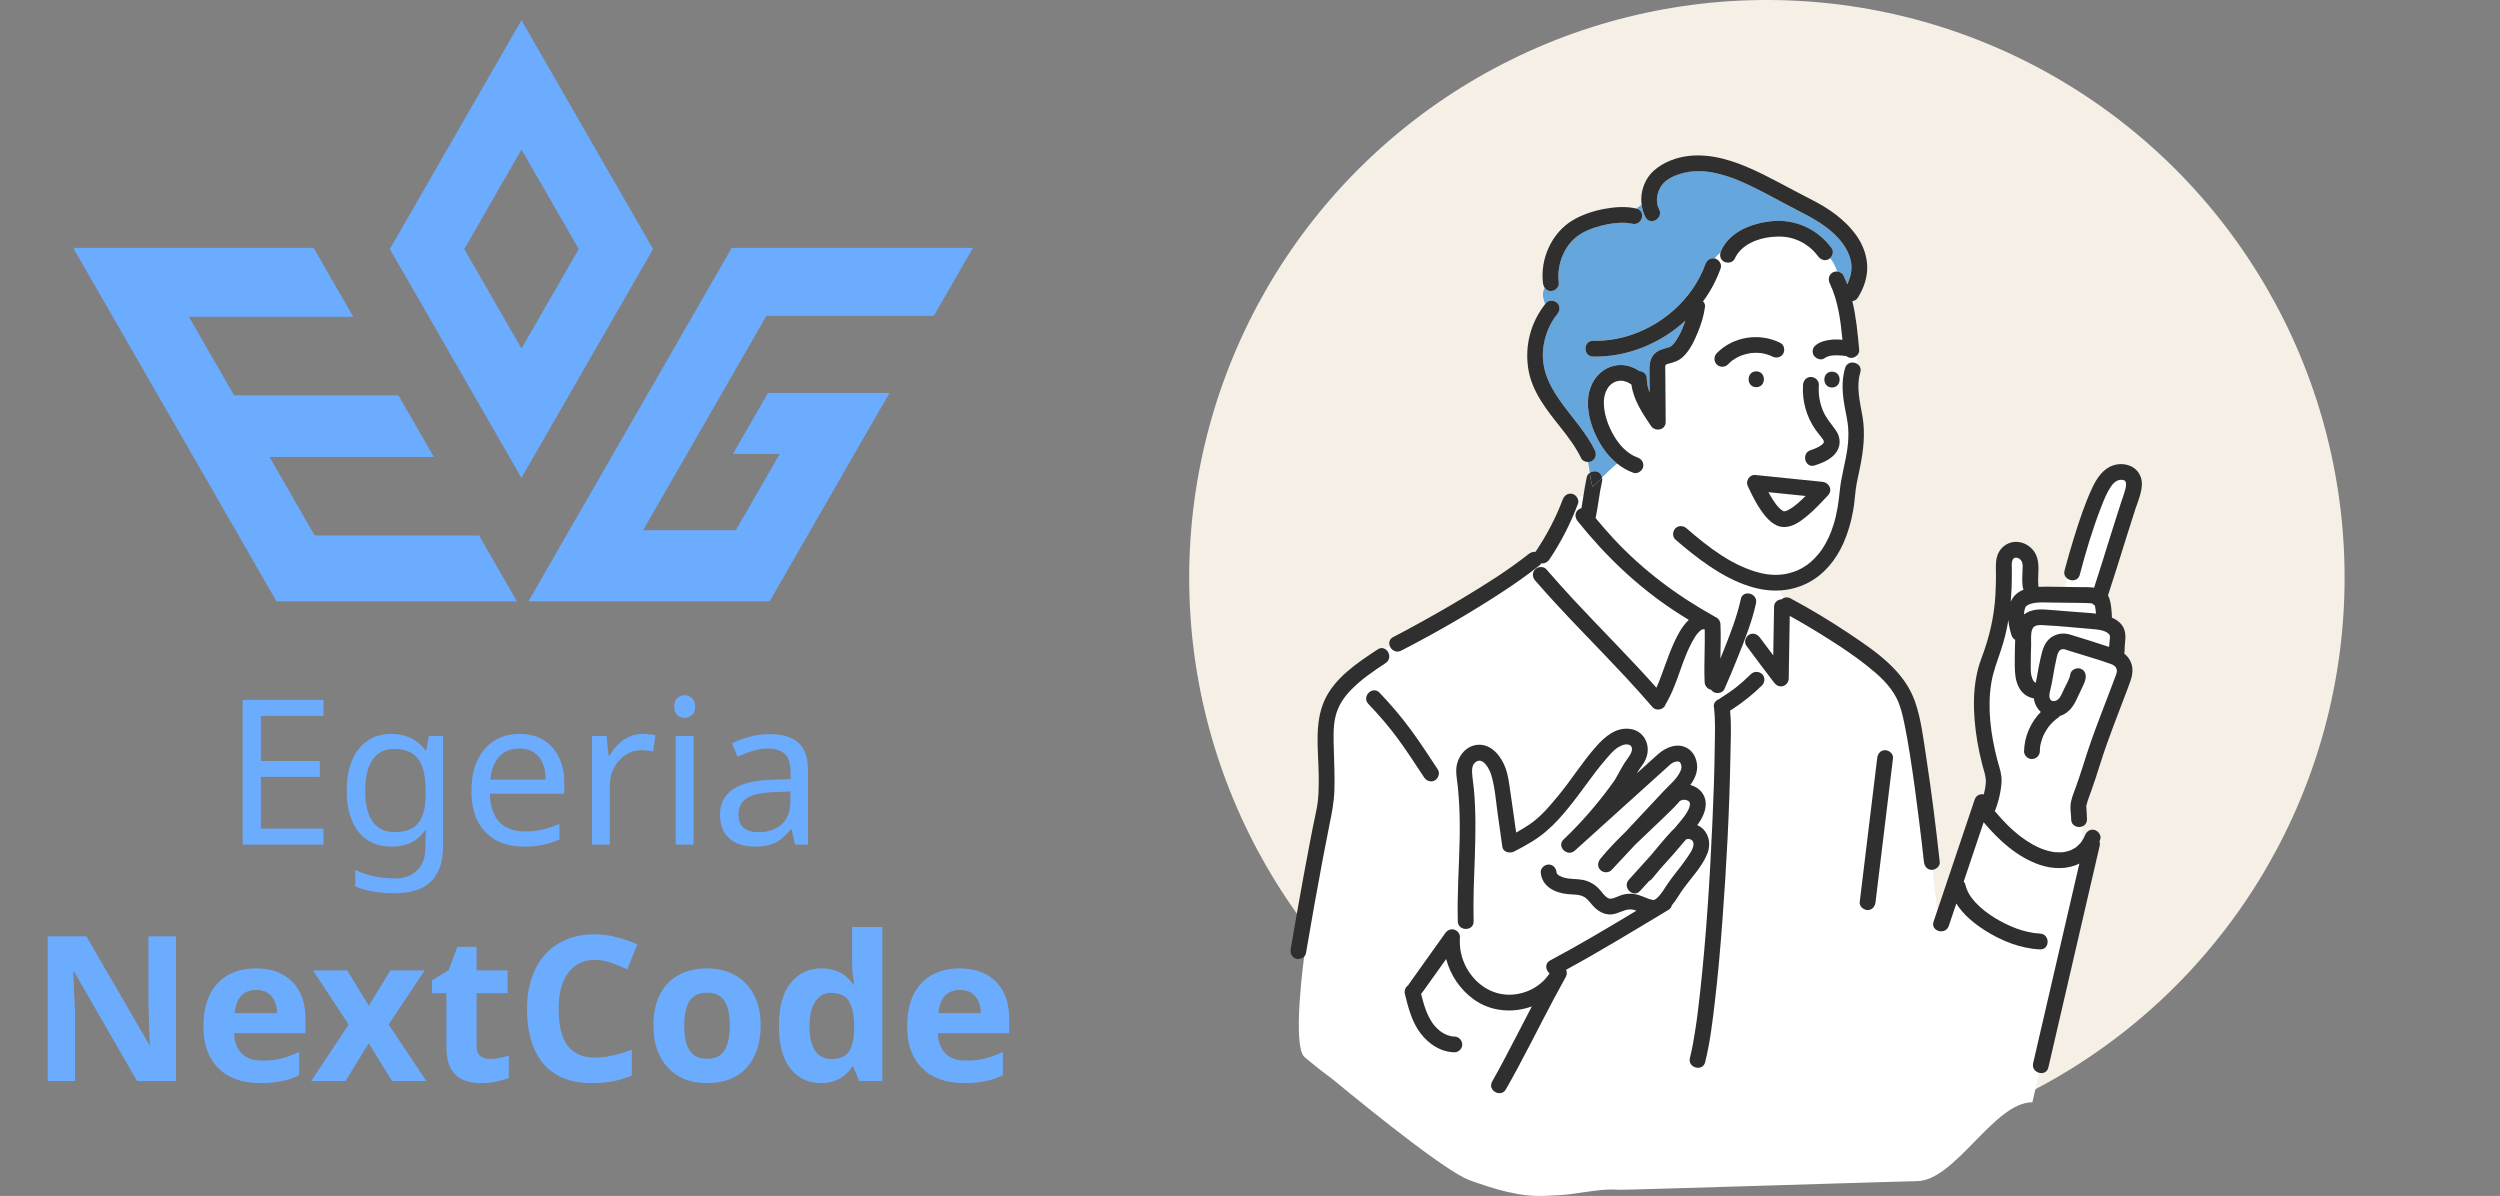 <svg width="370" height="177" viewBox="0 0 370 177" fill="none" xmlns="http://www.w3.org/2000/svg">
<rect x="0" y="0" width="370" height="177" fill="#808080" stroke="none"/>
<circle cx="261.5" cy="85.5" r="85.5" fill="#F5EFE6"/>
<g clip-path="url(#clip0_75_1269)">
<path d="M242.798 113.583C242.737 113.667 242.62 113.817 242.798 113.583Z" fill="#FDD576"/>
<path d="M298.153 82.564C298.153 82.564 298.12 82.578 298.111 82.578C298.125 82.578 298.134 82.573 298.143 82.569C298.143 82.569 298.143 82.569 298.148 82.569C298.148 82.569 298.148 82.569 298.153 82.569V82.564Z" fill="#FDD576"/>
<path d="M299.489 87.262C299.419 87.112 299.373 86.949 299.354 86.781C299.246 85.898 299.326 85.053 299.349 84.166C299.354 83.956 299.363 83.741 299.349 83.531C299.345 83.544 299.288 83.269 299.279 83.227C299.274 83.204 299.265 83.185 299.26 83.166C299.242 83.129 299.228 83.091 299.204 83.059C299.167 83.003 299.134 82.942 299.097 82.886C299.059 82.849 298.943 82.746 298.896 82.699C298.858 82.68 298.779 82.634 298.737 82.606C298.681 82.587 298.573 82.55 298.541 82.536C298.526 82.531 298.522 82.531 298.512 82.526C298.48 82.526 298.442 82.526 298.41 82.522C298.391 82.522 298.321 82.522 298.274 82.526C298.26 82.526 298.246 82.531 298.227 82.536C298.213 82.54 298.185 82.55 298.143 82.564C298.106 82.582 298.068 82.606 298.031 82.629C298.026 82.634 298.031 82.629 298.022 82.638C297.994 82.666 297.966 82.699 297.937 82.727C297.937 82.732 297.937 82.727 297.933 82.737C297.9 82.793 297.867 82.853 297.839 82.914C297.839 82.923 297.839 82.928 297.83 82.942C297.821 82.979 297.765 83.222 297.76 83.208C297.708 83.582 297.751 83.974 297.751 84.348C297.751 85.277 297.741 86.207 297.708 87.131C297.685 87.776 297.643 88.415 297.587 89.055C297.708 88.761 297.872 88.481 298.082 88.229C298.447 87.79 298.952 87.472 299.489 87.253V87.262Z" fill="white"/>
<path d="M263.412 75.26C263.435 75.283 263.599 75.423 263.618 75.442C263.688 75.493 263.763 75.544 263.837 75.587C263.875 75.61 263.917 75.629 263.959 75.652C263.973 75.652 263.982 75.661 264.001 75.666H264.024C264.062 75.671 264.094 75.666 264.132 75.666C264.239 75.638 264.342 75.61 264.45 75.577C264.473 75.568 264.487 75.563 264.501 75.558C264.51 75.554 264.529 75.54 264.562 75.526C264.702 75.456 264.838 75.381 264.969 75.302C265.464 75.003 265.768 74.755 266.207 74.368C266.558 74.059 266.899 73.733 267.231 73.401C265.399 73.214 263.566 73.027 261.739 72.841C261.954 73.237 262.183 73.634 262.43 74.017C262.753 74.517 262.982 74.839 263.421 75.26H263.412Z" fill="white"/>
<path d="M302.561 92.53C301.939 92.497 301.074 92.409 300.794 93.095C300.508 93.786 300.625 94.655 300.611 95.383C300.588 96.434 300.541 97.471 300.551 98.522C300.555 99.269 300.532 99.745 300.78 100.427C300.831 100.572 301.004 100.876 301.135 100.974C301.163 100.997 301.219 101.025 301.298 101.048C301.355 100.806 301.406 100.558 301.448 100.315C301.616 99.325 301.794 98.335 302.018 97.359C302.322 96.037 302.649 94.758 303.968 94.104C304.753 93.712 305.613 93.683 306.44 93.936C308.348 94.524 310.25 95.127 312.148 95.743C312.171 95.416 312.213 95.094 312.241 94.767C312.269 94.454 312.349 94.076 312.153 93.861C311.582 93.226 310.325 93.156 309.54 93.086C307.221 92.88 304.888 92.661 302.565 92.53H302.561Z" fill="white"/>
<path d="M304.337 106.424C304.29 106.461 304.267 106.475 304.337 106.424Z" fill="#FDD576"/>
<path d="M302.907 90.218C304.374 90.33 305.842 90.452 307.31 90.569C308.273 90.643 309.254 90.685 310.217 90.811C310.189 90.396 310.143 89.999 310.049 89.597C309.899 89.527 309.769 89.429 309.666 89.303C309.493 89.28 309.325 89.261 309.128 89.251C308.245 89.205 307.357 89.214 306.473 89.205L303.215 89.158C302.378 89.149 301.509 89.093 300.691 89.317C300.523 89.364 300.368 89.415 300.214 89.49C300.135 89.532 300.041 89.583 299.962 89.639C299.962 89.639 299.957 89.648 299.92 89.677C299.891 89.7 299.863 89.733 299.835 89.761C299.821 89.784 299.798 89.817 299.793 89.831C299.775 89.863 299.728 89.971 299.714 90.003C299.667 90.139 299.634 90.274 299.606 90.414C299.606 90.428 299.597 90.471 299.597 90.499C299.592 90.55 299.588 90.597 299.588 90.648C299.588 90.741 299.588 90.835 299.588 90.928C300.537 90.186 301.752 90.125 302.921 90.214L302.907 90.218Z" fill="white"/>
<path d="M298.153 82.564C298.176 82.555 298.199 82.55 298.223 82.545C298.26 82.531 298.199 82.545 298.153 82.564Z" fill="#FDD576"/>
<path d="M306.562 121.275C306.562 120.626 306.426 119.967 306.459 119.323C306.506 118.366 306.898 117.46 307.226 116.572C308.053 114.335 308.693 112.033 309.483 109.782C310.358 107.297 311.33 104.85 312.255 102.384C312.498 101.74 312.741 101.095 312.985 100.451C313.134 100.054 313.377 99.601 313.321 99.185C313.26 98.737 312.947 98.471 312.545 98.321C310.479 97.564 308.329 96.981 306.23 96.313C306.01 96.243 305.763 96.131 305.533 96.093C304.58 95.944 304.477 97.102 304.318 97.779C303.977 99.25 303.818 100.768 303.444 102.23C303.388 102.449 303.346 102.627 303.336 102.804C303.336 102.893 303.336 102.982 303.336 103.066C303.336 103.099 303.336 103.117 303.336 103.136C303.336 103.145 303.341 103.155 303.346 103.178C303.365 103.253 303.383 103.323 303.407 103.398C303.407 103.412 303.407 103.412 303.411 103.421C303.421 103.435 303.425 103.444 303.435 103.463C303.458 103.505 303.486 103.547 303.514 103.589C303.523 103.598 303.533 103.608 303.552 103.626C303.561 103.636 303.566 103.64 303.575 103.65C303.584 103.659 303.594 103.664 303.612 103.682C303.654 103.72 303.729 103.748 303.776 103.771C303.603 103.687 303.734 103.734 303.846 103.771C303.827 103.752 303.991 103.757 304.061 103.771C304.14 103.743 304.337 103.687 304.267 103.729C304.575 103.589 304.673 103.505 304.893 103.206C305.094 102.935 305.337 102.337 305.529 101.936C305.884 101.189 306.323 100.521 306.44 99.773C306.539 99.148 307.324 98.807 307.88 98.956C308.539 99.138 308.792 99.769 308.698 100.395C308.623 100.885 308.371 101.357 308.17 101.805C307.88 102.44 307.572 103.071 307.272 103.701C306.782 104.729 306.001 105.644 304.879 105.98C304.795 106.088 304.692 106.186 304.58 106.265C304.505 106.316 304.43 106.368 304.356 106.424C304.257 106.508 304.159 106.587 304.066 106.671C303.86 106.854 303.668 107.045 303.486 107.25C303.402 107.344 303.322 107.442 303.243 107.54C303.234 107.554 303.224 107.563 303.21 107.582C303.173 107.629 303.14 107.68 303.103 107.731C302.949 107.956 302.804 108.189 302.673 108.427C302.607 108.549 302.547 108.67 302.486 108.792C302.453 108.857 302.425 108.922 302.397 108.988C302.397 108.997 302.397 109.002 302.388 109.011C302.289 109.268 302.201 109.525 302.13 109.786C302.074 109.997 301.986 110.253 301.967 110.482C301.967 110.459 301.972 110.468 301.967 110.543C301.958 110.618 301.953 110.692 301.944 110.767C301.934 110.903 301.925 111.038 301.925 111.178C301.906 111.832 301.406 112.318 300.756 112.346C300.139 112.374 299.569 111.79 299.588 111.178C299.648 108.983 300.56 106.919 302.065 105.373C301.513 104.873 301.144 104.168 301.037 103.374C300.041 103.201 299.223 102.576 298.77 101.632C298.297 100.642 298.227 99.601 298.213 98.522C298.195 97.247 298.237 95.972 298.274 94.697C298.04 94.571 297.844 94.356 297.741 94.043C297.503 93.324 297.33 92.539 297.264 91.759C297.255 91.806 297.25 91.848 297.246 91.895C297.007 93.347 296.643 94.772 296.185 96.168C295.647 97.803 295.021 99.358 294.74 101.067C294.128 104.808 294.665 108.726 295.596 112.369C295.815 113.228 296.138 114.074 296.231 114.961C296.306 115.68 296.208 116.409 296.091 117.119C295.937 118.011 295.698 118.898 295.385 119.748C295.348 119.851 295.296 119.944 295.24 120.033C296.418 121.448 297.713 122.798 299.186 123.895C300.279 124.708 301.49 125.422 302.696 125.805C302.981 125.894 303.271 125.973 303.561 126.034C303.692 126.062 303.823 126.085 303.954 126.109C303.954 126.109 303.982 126.109 304.005 126.118C304.047 126.118 304.117 126.132 304.131 126.132C304.393 126.151 304.65 126.169 304.912 126.16C305.029 126.16 305.146 126.151 305.262 126.141C305.304 126.141 305.393 126.127 305.445 126.123C305.66 126.085 305.87 126.043 306.076 125.983C306.179 125.955 306.277 125.917 306.38 125.885C306.417 125.871 306.459 125.857 306.496 125.843C306.688 125.754 306.875 125.656 307.057 125.548C307.142 125.497 307.226 125.436 307.31 125.38C307.328 125.366 307.343 125.362 307.352 125.352C307.357 125.348 307.366 125.338 307.38 125.324C307.539 125.179 307.698 125.039 307.843 124.88C307.899 124.82 307.95 124.754 308.006 124.694C308.03 124.661 308.062 124.619 308.09 124.582C308.137 124.512 308.179 124.437 308.221 124.362L308.175 122.331C307.492 122.573 306.567 122.218 306.562 121.275Z" fill="white"/>
<path d="M309.928 86.977C310.816 84.254 311.662 81.518 312.513 78.781C312.952 77.366 313.401 75.951 313.864 74.54C314.107 73.802 314.387 73.069 314.574 72.313C314.668 71.939 314.738 71.36 314.504 71.168C314.252 70.963 313.836 70.968 313.476 71.089C313.046 71.234 312.672 71.622 312.405 72.023C311.76 72.99 311.349 74.055 310.942 75.11C309.689 78.347 308.689 81.7 307.805 85.058C307.558 85.992 306.543 86.067 305.95 85.618L305.599 86.865C306.319 86.874 307.034 86.884 307.754 86.893C308.413 86.903 309.194 86.874 309.928 86.977Z" fill="white"/>
<path d="M236.286 69.786C236.739 69.889 237.025 70.272 237.104 70.701C237.824 69.982 238.548 69.263 239.348 68.619C238.516 67.955 237.796 67.143 237.188 66.241C235.389 63.551 234.028 59.269 235.903 56.289C236.66 55.084 237.871 54.244 239.287 54.057C240.502 53.898 241.643 54.262 242.625 54.916C243.176 54.954 243.709 55.322 243.718 56.037C243.718 56.046 243.718 56.06 243.718 56.07C243.737 56.163 243.742 56.257 243.732 56.35C243.774 56.957 243.919 57.536 244.134 58.097C244.13 57.261 244.12 56.429 244.116 55.593C244.106 54.491 243.994 53.282 244.803 52.408C245.434 51.722 246.289 51.628 247.117 51.353C247.051 51.371 247.177 51.311 247.271 51.264C247.308 51.231 247.43 51.143 247.458 51.115C247.701 50.881 247.78 50.778 247.925 50.568C248.327 49.989 248.655 49.354 248.944 48.709C249.122 48.312 249.276 47.888 249.421 47.458C245.724 50.834 240.825 52.866 235.762 52.773C234.257 52.745 234.257 50.409 235.762 50.438C237.356 50.465 238.918 50.274 240.456 49.854C245.808 48.387 250.492 44.334 252.39 39.08C252.605 38.491 253.165 38.094 253.806 38.262C254.04 37.935 254.297 37.655 254.61 37.44C254.633 37.333 254.661 37.225 254.708 37.118C255.961 34.269 259.322 33.008 262.215 32.733C265.721 32.397 269.012 33.9 271.083 36.754C271.41 37.202 271.228 37.861 270.844 38.215C271.312 38.818 271.658 39.49 271.863 40.172C272.256 40.191 272.644 40.383 272.812 40.742C273.018 41.176 273.205 41.615 273.373 42.064C273.878 41.008 274.149 39.845 273.929 38.725C273.672 37.417 272.995 36.268 272.097 35.278C270.335 33.326 268.082 32.163 265.777 30.981C263.047 29.585 260.373 28.006 257.55 26.802C255.035 25.727 252.086 24.905 249.351 25.531C248.183 25.797 246.645 26.377 245.925 27.395C245.21 28.413 244.934 29.819 245.532 30.953C246.229 32.284 244.214 33.461 243.513 32.13C243.209 31.551 243.031 30.93 242.947 30.295C242.695 30.482 242.438 30.669 242.18 30.855C242.18 30.855 242.19 30.855 242.195 30.855C243.662 31.196 243.036 33.447 241.573 33.106C240.488 32.854 239.1 32.948 237.889 33.186C236.576 33.443 235.272 33.844 234.103 34.507C231.607 35.922 230.331 38.995 230.695 41.896C230.775 42.526 230.097 43.063 229.527 43.063C229.125 43.063 228.821 42.876 228.625 42.596C228.129 43.4 228.41 44.207 228.676 45.011C228.723 44.955 228.765 44.894 228.812 44.838C229.214 44.347 230.05 44.427 230.466 44.838C230.943 45.314 230.864 46.001 230.466 46.491C229.401 47.794 228.737 49.405 228.461 51.059C227.386 57.532 233.5 61.426 236.029 66.629C236.305 67.199 236.188 67.89 235.608 68.226C235.431 68.329 235.22 68.376 235.01 68.376C235.145 68.875 235.216 69.422 235.286 69.973C235.571 69.777 235.945 69.702 236.286 69.781V69.786Z" fill="#65A7DC"/>
<path d="M247.963 78.202C248.43 77.735 249.141 77.791 249.618 78.202C252.796 80.957 256.424 83.82 260.598 84.82C261.949 85.142 263.323 85.179 264.581 84.89C264.861 84.824 265.137 84.745 265.413 84.656C265.539 84.614 265.665 84.567 265.791 84.521C265.843 84.502 265.899 84.479 265.95 84.46C265.96 84.46 265.969 84.451 265.988 84.446C266.497 84.212 266.988 83.942 267.446 83.619C268.189 83.101 269.096 82.153 269.648 81.335C270.419 80.191 270.971 78.949 271.377 77.637C271.882 75.988 272.13 74.311 272.298 72.602C272.504 70.496 273.144 68.455 273.425 66.358C273.56 65.345 273.612 64.308 273.532 63.29C273.453 62.3 273.219 61.319 273.046 60.343C272.691 58.372 272.509 56.429 273.079 54.477C273.336 53.608 274.252 53.492 274.85 53.851C274.864 53.44 274.85 53.034 274.79 52.633C274.565 52.833 274.271 52.959 273.986 52.959C273.701 52.959 273.457 52.857 273.266 52.693C273.196 52.688 273.13 52.679 273.06 52.67C273.013 52.66 272.967 52.656 272.915 52.647C272.308 52.572 271.691 52.548 271.078 52.614C270.84 52.656 270.606 52.712 270.382 52.796C270.26 52.857 270.139 52.927 270.026 53.006C269.498 53.394 268.741 53.072 268.428 52.586C268.269 52.338 268.231 51.965 268.311 51.684C268.4 51.371 268.596 51.171 268.848 50.989C269.564 50.465 270.508 50.297 271.373 50.246C271.807 50.223 272.247 50.241 272.681 50.283C272.41 47.434 272.027 44.497 270.802 41.924C270.531 41.354 270.639 40.667 271.223 40.327C271.41 40.214 271.644 40.168 271.873 40.177C271.667 39.495 271.321 38.823 270.854 38.22C270.798 38.272 270.737 38.318 270.671 38.356C270.087 38.697 269.442 38.444 269.073 37.935C268.227 36.768 266.979 35.848 265.609 35.39C264.478 35.012 263.473 34.965 262.225 35.072C260.074 35.264 257.634 36.263 256.737 38.304C256.48 38.883 255.634 39.014 255.138 38.725C254.657 38.444 254.517 37.94 254.619 37.45C254.306 37.664 254.049 37.945 253.815 38.272C253.82 38.272 253.829 38.272 253.834 38.272C254.409 38.43 254.862 39.117 254.652 39.71C254.044 41.396 253.226 42.989 252.165 44.436C252.123 44.492 252.076 44.548 252.034 44.604C252.245 44.815 252.376 45.09 252.338 45.384C252.165 46.706 251.773 47.976 251.263 49.209C250.726 50.512 250.076 51.932 248.996 52.885C248.416 53.398 247.827 53.581 247.094 53.781C246.916 53.828 246.607 53.865 246.505 54.029C246.402 54.188 246.453 54.515 246.453 54.687C246.453 54.991 246.458 55.294 246.462 55.598C246.481 57.882 246.5 60.161 246.514 62.445C246.523 63.659 244.957 63.962 244.336 63.033C243.069 61.142 241.755 59.199 241.451 56.924C241.082 56.644 240.713 56.471 240.222 56.373C240.203 56.373 239.942 56.345 239.9 56.345C239.862 56.345 239.586 56.364 239.582 56.359C239.455 56.383 239.329 56.415 239.203 56.448C239.142 56.467 239.081 56.49 239.021 56.509C239.007 56.518 238.988 56.527 238.96 56.537C238.432 56.803 238.137 57.093 237.857 57.574C237.558 58.083 237.385 58.746 237.366 59.404C237.315 61.179 237.988 63.042 238.885 64.546C239.684 65.891 240.839 67.171 242.349 67.713C242.947 67.927 243.345 68.502 243.167 69.151C243.008 69.725 242.326 70.178 241.727 69.968C240.848 69.655 240.058 69.188 239.353 68.623C238.553 69.268 237.829 69.987 237.109 70.706C237.142 70.879 237.146 71.056 237.109 71.229C236.702 73.032 236.534 74.872 236.155 76.679C237.02 77.721 237.904 78.753 238.829 79.743C243.153 84.385 248.173 88.149 253.717 91.218C253.759 91.241 253.797 91.269 253.834 91.297C254.287 91.456 254.605 91.895 254.629 92.395C254.704 94.094 254.647 95.79 254.619 97.485C254.76 97.139 254.905 96.78 255.059 96.392C256.059 93.88 257.073 91.311 257.648 88.663C257.798 87.977 258.364 87.752 258.897 87.85V86.762C254.82 85.473 250.992 82.475 247.968 79.855C247.491 79.439 247.547 78.627 247.968 78.202H247.963ZM271.134 55.01C272.639 55.01 272.639 57.345 271.134 57.345C269.629 57.345 269.629 55.01 271.134 55.01ZM266.848 56.952C266.89 56.322 267.348 55.785 268.016 55.785C268.615 55.785 269.227 56.322 269.185 56.952C269.096 58.218 269.274 59.451 269.732 60.637C270.181 61.795 270.966 62.659 271.676 63.65C272.471 64.766 272.471 66.134 271.569 67.18C270.812 68.053 269.657 68.52 268.582 68.871C267.147 69.338 266.539 67.082 267.96 66.62C268.4 66.475 268.82 66.316 269.218 66.087C269.367 66.003 269.531 65.9 269.634 65.816C269.723 65.742 269.793 65.658 269.872 65.578C269.802 65.648 269.881 65.532 269.905 65.508C269.905 65.457 269.924 65.321 269.942 65.349C269.896 65.153 269.769 64.981 269.652 64.822C269.344 64.401 268.989 64.018 268.689 63.589C267.348 61.674 266.679 59.273 266.843 56.943L266.848 56.952ZM269.723 71.323C270.714 71.425 271.288 72.528 270.55 73.317C269.582 74.344 268.624 75.39 267.54 76.296C266.549 77.123 265.31 78.066 263.94 78.006C262.482 77.94 261.407 76.647 260.635 75.544C259.878 74.461 259.299 73.261 258.733 72.07C258.728 72.056 258.724 72.046 258.719 72.032C258.63 71.874 258.574 71.692 258.574 71.481C258.574 71.332 258.611 71.178 258.672 71.033C258.738 70.86 258.85 70.706 259.009 70.575C259.21 70.398 259.467 70.286 259.743 70.314C260.163 70.356 260.579 70.398 261 70.44C263.908 70.739 266.82 71.033 269.727 71.332L269.723 71.323ZM259.925 54.963C261.43 54.963 261.43 57.298 259.925 57.298C258.42 57.298 258.42 54.963 259.925 54.963ZM254.082 52.287C256.489 49.798 260.411 49.205 263.487 50.755C264.052 51.04 264.211 51.834 263.908 52.352C263.576 52.922 262.87 53.053 262.309 52.773C262.225 52.73 262.141 52.688 262.052 52.647C262.028 52.637 262.024 52.633 262.019 52.628C262.005 52.628 261.986 52.618 261.963 52.609C261.804 52.548 261.64 52.492 261.477 52.446C261.332 52.404 261.182 52.366 261.037 52.334C260.944 52.315 260.85 52.296 260.757 52.278C260.738 52.278 260.715 52.268 260.701 52.268C260.374 52.226 260.037 52.212 259.705 52.221C259.532 52.221 259.364 52.236 259.191 52.254C259.182 52.254 259.107 52.264 259.065 52.268C259.023 52.278 258.948 52.287 258.939 52.291C258.602 52.352 258.27 52.436 257.943 52.544C257.854 52.572 257.765 52.609 257.672 52.637C257.648 52.647 257.62 52.656 257.602 52.66C257.457 52.721 257.312 52.791 257.172 52.866C256.886 53.015 256.615 53.188 256.349 53.375C256.321 53.394 256.307 53.403 256.298 53.412C256.298 53.412 256.298 53.412 256.269 53.436C256.213 53.487 256.153 53.534 256.097 53.585C255.97 53.697 255.849 53.819 255.727 53.94C255.288 54.393 254.517 54.379 254.072 53.94C253.628 53.501 253.633 52.745 254.072 52.287H254.082Z" fill="white"/>
<path d="M216.05 138.718C215.938 140.292 216.261 141.847 217.018 143.239C218.327 145.64 220.729 147.302 223.515 147.232C225.839 147.176 228.064 145.999 229.326 144.07C228.737 143.603 228.55 142.613 229.405 142.16C233.748 139.844 237.973 137.327 242.185 134.791C241.849 134.674 241.507 134.59 241.166 134.604C240.25 134.646 239.437 135.262 238.502 135.342C237.553 135.416 236.707 135.001 236.029 134.366C235.501 133.875 235.099 133.175 234.496 132.792C233.785 132.339 232.813 132.418 232.009 132.343C230.12 132.161 228.185 131.232 228.012 129.135C227.961 128.505 228.587 127.967 229.181 127.967C229.849 127.967 230.298 128.505 230.349 129.135C230.382 129.546 231.144 129.831 231.579 129.938C232.458 130.153 233.397 130.069 234.29 130.251C235.192 130.433 235.982 130.891 236.618 131.55C237.053 131.998 237.469 132.717 238.025 132.965C238.516 133.184 239.338 132.703 239.867 132.521C240.722 132.227 241.601 132.217 242.466 132.47C243.181 132.68 243.999 133.128 244.653 133.212C244.714 133.221 244.859 133.198 245.032 133.072C245.205 132.946 245.331 132.834 245.513 132.633C245.948 132.161 246.28 131.606 246.626 131.069C247.042 130.429 247.5 129.831 247.972 129.228C248.51 128.542 249.052 127.855 249.547 127.132C249.954 126.534 250.496 125.847 250.613 125.114C250.637 124.974 250.637 124.829 250.58 124.656C250.566 124.628 250.515 124.516 250.496 124.484C250.478 124.456 250.473 124.441 250.464 124.432C250.454 124.432 250.44 124.413 250.408 124.385C250.351 124.334 250.169 124.227 250.104 124.213C250.062 124.203 249.963 124.189 249.926 124.18C249.875 124.18 249.828 124.18 249.781 124.18C249.641 124.208 249.571 124.222 249.501 124.259C248.295 125.716 247.037 127.136 245.761 128.537C245.322 129.065 244.878 129.583 244.438 130.116C244.34 130.233 244.219 130.317 244.083 130.373C243.62 130.872 243.162 131.377 242.704 131.876C241.69 132.988 240.04 131.335 241.049 130.223C242.162 129.004 243.26 127.776 244.359 126.548C245.359 125.329 246.369 124.115 247.439 122.966C247.542 122.858 247.65 122.76 247.757 122.667C247.981 122.405 248.206 122.144 248.421 121.882C248.575 121.695 248.734 121.509 248.884 121.317C248.954 121.228 249.029 121.14 249.099 121.046C249.108 121.032 249.122 121.018 249.131 121.004C249.496 120.514 249.879 119.963 250.029 119.435C250.048 119.365 250.085 119.103 250.094 119.122C250.094 119.066 250.094 118.982 250.094 118.935C250.09 118.907 250.08 118.87 250.071 118.837C250.062 118.823 250.038 118.767 250.015 118.711C249.996 118.688 249.959 118.641 249.921 118.599C249.893 118.576 249.861 118.552 249.819 118.529C249.776 118.506 249.72 118.482 249.688 118.468C249.618 118.45 249.543 118.431 249.473 118.408C249.445 118.398 249.431 118.394 249.417 118.389C249.403 118.389 249.388 118.389 249.36 118.389C249.262 118.389 249.159 118.389 249.061 118.389C249.047 118.389 249.043 118.389 249.033 118.389C249.024 118.389 249.015 118.394 249.001 118.403C248.94 118.422 248.879 118.44 248.814 118.454C248.921 118.426 248.715 118.501 248.641 118.534C248.636 118.534 248.631 118.534 248.627 118.538C248.608 118.552 248.589 118.571 248.57 118.59C248.472 118.706 248.369 118.823 248.267 118.94C247.977 119.267 247.673 119.57 247.364 119.879C246.425 120.813 245.462 121.719 244.504 122.629C243.672 123.423 242.83 124.213 241.998 125.021C240.83 126.272 239.661 127.519 238.492 128.771C238.062 129.233 237.277 129.205 236.838 128.771C236.361 128.294 236.44 127.608 236.838 127.118C237.978 125.716 239.245 124.413 240.549 123.148C241.4 122.237 242.251 121.326 243.101 120.416C244.134 119.314 245.163 118.211 246.196 117.109C247.023 116.222 248.182 115.297 248.678 114.162C248.842 113.784 248.874 113.649 248.814 113.242C248.837 113.396 248.734 113.056 248.725 112.995C248.701 112.953 248.655 112.878 248.645 112.864C248.645 112.864 248.641 112.859 248.636 112.855C248.627 112.85 248.622 112.841 248.608 112.827C248.594 112.813 248.575 112.789 248.556 112.775C248.519 112.761 248.407 112.719 248.388 112.719C248.332 112.71 248.215 112.701 248.056 112.724C247.701 112.78 247.374 112.995 247.103 113.219C246.827 113.452 246.565 113.705 246.299 113.948C244.714 115.381 243.125 116.815 241.54 118.244C238.712 120.799 235.884 123.349 233.056 125.903C231.943 126.907 230.307 125.291 231.401 124.25C234.126 121.672 236.594 118.772 238.74 115.792C239.109 115.279 239.385 114.709 239.698 114.158C240.035 113.569 240.371 112.971 240.769 112.42C241.147 111.897 241.54 111.37 241.517 110.786C241.507 110.804 241.461 110.608 241.484 110.613C241.433 110.534 241.353 110.408 241.367 110.422C241.344 110.398 241.325 110.375 241.302 110.356C241.32 110.375 241.33 110.384 241.274 110.337C241.264 110.328 241.208 110.3 241.171 110.277C241.129 110.263 241.059 110.235 241.045 110.23C241.021 110.225 240.918 110.202 240.89 110.193C240.825 110.188 240.759 110.183 240.699 110.183C240.549 110.183 240.465 110.202 240.409 110.211C240.058 110.286 239.759 110.431 239.455 110.618C238.679 111.103 238.086 111.883 237.492 112.57C237.034 113.098 236.538 113.705 236.174 114.19C234.346 116.596 232.673 119.071 230.616 121.303C229.419 122.601 228.176 123.671 226.666 124.596C225.815 125.114 224.941 125.604 224.048 126.048C223.455 126.342 222.445 126.151 222.333 125.352C222.104 123.704 221.87 122.06 221.636 120.416C221.37 118.538 221.239 116.525 220.687 114.704C220.421 113.835 219.458 111.93 218.336 112.831C217.883 113.196 217.827 113.761 217.85 114.302C217.883 115.138 218.042 115.974 218.116 116.806C218.724 123.325 217.906 129.84 218.074 136.369C218.112 137.873 215.774 137.868 215.737 136.369C215.737 136.318 215.737 136.262 215.737 136.21C215.611 136.71 215.415 137.172 215.195 137.611C215.662 137.742 216.078 138.233 216.046 138.732L216.05 138.718Z" fill="white"/>
<path d="M301.892 127.991C298.555 126.851 295.834 124.362 293.595 121.686C292.609 124.614 291.622 127.543 290.641 130.471C290.762 130.601 290.856 130.765 290.907 130.984C291.122 131.937 291.66 132.782 292.37 133.548C293.198 134.44 294.156 135.178 295.184 135.813C297.199 137.06 299.653 138.074 301.934 138.172C303.435 138.237 303.439 140.572 301.934 140.507C299.087 140.386 296.255 139.251 293.866 137.747C292.263 136.738 290.589 135.393 289.547 133.721C289.178 134.823 288.804 135.926 288.434 137.028C287.958 138.447 285.7 137.836 286.181 136.407C286.359 135.879 286.537 135.356 286.714 134.828L286.018 128.733C285.985 128.733 285.952 128.743 285.92 128.743C285.237 128.743 284.821 128.201 284.751 127.575C284.531 125.553 284.288 123.535 284.036 121.518C283.615 118.123 283.194 114.966 282.652 111.542C282.414 110.062 282.166 108.581 281.857 107.11C281.591 105.84 281.311 104.546 280.726 103.384C279.717 101.361 278.001 99.867 276.257 98.48C274.523 97.107 272.677 95.869 270.812 94.683C268.872 93.45 266.899 92.264 264.884 91.152C264.833 94.239 264.786 97.331 264.735 100.418C264.726 100.932 264.375 101.408 263.875 101.543C263.333 101.693 262.874 101.427 262.557 101.006C261.173 99.194 259.803 97.368 258.448 95.538C258.069 95.029 258.368 94.235 258.868 93.94C259.453 93.6 260.093 93.852 260.467 94.361C261.122 95.248 261.79 96.121 262.449 97.004C262.486 94.608 262.529 92.217 262.566 89.821C262.575 89.097 263.122 88.728 263.683 88.7C263.744 88.649 263.809 88.602 263.875 88.565C263.739 88.173 263.608 87.776 263.463 87.383C261.926 87.477 260.392 87.229 258.892 86.758V87.846C259.504 87.958 260.065 88.495 259.897 89.279C259.313 91.974 258.27 94.585 257.251 97.139C256.601 98.769 255.928 100.39 255.213 101.996C254.956 102.576 254.11 102.706 253.614 102.417C253.46 102.328 253.343 102.211 253.254 102.085C252.712 101.982 252.32 101.501 252.296 100.941C252.179 98.344 252.366 95.748 252.31 93.151C252.277 93.142 252.249 93.132 252.221 93.118C252.212 93.118 252.207 93.118 252.198 93.114C252.184 93.114 252.175 93.114 252.161 93.114C252.006 93.16 252.039 93.137 252.09 93.114C252.058 93.128 252.02 93.142 251.978 93.151C251.955 93.16 251.838 93.203 251.787 93.235C251.759 93.254 251.688 93.305 251.646 93.343C251.492 93.483 251.347 93.627 251.207 93.786C251.184 93.81 251.165 93.838 251.142 93.866C251.132 93.875 251.118 93.898 251.09 93.936C251.011 94.048 250.936 94.16 250.861 94.277C250.702 94.524 250.557 94.781 250.417 95.038C250.267 95.318 250.127 95.603 249.992 95.888C249.922 96.037 249.851 96.187 249.786 96.341C249.767 96.383 249.66 96.635 249.646 96.659C248.636 99.073 247.972 101.698 246.668 103.977C246.631 104.042 246.589 104.093 246.547 104.145C246.5 104.336 246.406 104.518 246.252 104.673C245.827 105.098 245.013 105.149 244.597 104.673C243.274 103.141 241.924 101.637 240.545 100.152C236.118 95.383 231.471 90.835 227.213 85.912C226.797 85.436 226.741 84.735 227.213 84.259C227.638 83.834 228.452 83.783 228.868 84.259C230.191 85.791 231.542 87.295 232.921 88.78C236.973 93.142 241.204 97.331 245.158 101.782C245.219 101.651 245.28 101.525 245.336 101.394C245.336 101.385 245.345 101.375 245.35 101.357C245.378 101.287 245.411 101.212 245.439 101.142C245.49 101.011 245.542 100.885 245.593 100.754C245.705 100.465 245.817 100.175 245.925 99.886C246.738 97.728 247.449 95.468 248.613 93.464C248.963 92.862 249.417 92.24 249.959 91.745C249.183 91.274 248.416 90.793 247.659 90.293C242.237 86.692 237.586 82.213 233.519 77.151C233.122 76.656 233.033 75.988 233.519 75.498C233.659 75.358 233.855 75.255 234.066 75.204C234.169 74.624 234.257 74.041 234.346 73.462C234.033 73.462 233.692 73.48 233.355 73.546C233.575 73.831 233.682 74.204 233.552 74.545C232.453 77.455 231.041 80.238 229.302 82.816C229.031 83.218 228.573 83.446 228.115 83.376C228.059 83.479 227.994 83.577 227.895 83.652C226.086 85.081 224.193 86.407 222.263 87.668C217.471 90.802 212.474 93.674 207.379 96.299C206.627 96.686 205.921 96.215 205.692 95.608C205.43 95.748 205.178 95.902 204.93 96.056C205.51 96.5 205.711 97.522 204.902 98.05C203.088 99.241 201.265 100.483 199.751 102.048C198.643 103.192 197.848 104.444 197.474 105.957C197.095 107.493 197.184 109.249 197.226 110.921C197.278 112.962 197.381 115.008 197.301 117.049C197.231 118.744 196.909 120.369 196.572 122.022C196.245 123.624 195.936 125.226 195.632 126.833C194.74 131.55 193.903 136.276 193.099 141.007C192.991 141.633 191.192 154.877 193.089 156.465C193.636 156.923 194.188 157.371 194.744 157.819C194.992 158.016 195.235 158.212 195.487 158.408C195.586 158.487 195.688 158.562 195.787 158.641C195.81 158.66 195.819 158.669 195.833 158.674C195.847 158.683 195.861 158.697 195.885 158.716C196.277 159.015 196.675 159.319 197.077 159.608C197.455 159.879 213.297 173.161 217.542 174.688C221.15 175.982 225.044 177.224 228.924 176.977C230.092 176.902 231.256 176.883 232.42 176.734C233.654 176.575 234.884 176.365 236.123 176.215C237.3 176.075 238.488 175.987 239.67 176.085C240.362 176.141 282.166 174.81 283.657 174.81C289.369 174.81 295.081 163.134 300.794 163.134L301.794 158.777C301.224 158.627 300.738 158.104 300.911 157.366C301.224 156.017 301.537 154.672 301.845 153.322C303.21 147.433 304.575 141.548 305.936 135.659C306.543 133.044 307.146 130.429 307.754 127.813C305.954 128.705 303.771 128.64 301.883 127.996L301.892 127.991ZM202.518 104.173C201.48 103.085 203.13 101.431 204.173 102.52C205.832 104.262 207.393 106.088 208.819 108.026C210.221 109.927 211.497 111.911 212.797 113.882C213.148 114.41 212.9 115.176 212.376 115.479C211.811 115.811 211.124 115.587 210.778 115.059C209.506 113.135 208.253 111.192 206.888 109.329C205.552 107.507 204.074 105.803 202.513 104.168L202.518 104.173ZM249.178 131.447C248.585 132.264 248.075 133.203 247.416 133.987C247.351 134.249 247.192 134.496 246.892 134.674C241.881 137.686 236.898 140.731 231.766 143.524C231.901 143.818 231.92 144.173 231.743 144.547C231.63 144.78 231.504 145.004 231.369 145.224C230.901 146.06 230.448 146.901 229.999 147.746C227.615 152.229 225.381 156.806 222.861 161.215C222.113 162.522 220.098 161.345 220.842 160.038C221.445 158.982 222.02 157.913 222.59 156.843C223.983 154.223 225.325 151.575 226.703 148.946C223.866 149.974 220.622 149.717 218.117 147.919C216.102 146.471 214.639 144.313 214.022 141.931C212.848 143.575 211.675 145.224 210.497 146.868C210.441 146.947 210.376 147.017 210.305 147.083C210.689 148.633 211.105 150.123 212.007 151.431C212.161 151.655 212.358 151.898 212.657 152.187C212.797 152.327 212.942 152.458 213.096 152.579C213.115 152.598 213.129 152.608 213.143 152.617C213.143 152.617 213.157 152.626 213.185 152.645C213.264 152.701 213.344 152.757 213.428 152.808C213.774 153.028 214.068 153.163 214.293 153.238C214.475 153.299 214.662 153.341 214.849 153.378C214.872 153.383 214.891 153.387 214.905 153.392C214.905 153.392 214.919 153.392 214.938 153.392C215.036 153.397 215.13 153.406 215.228 153.406C215.882 153.425 216.368 153.925 216.396 154.574C216.424 155.19 215.84 155.76 215.228 155.741C213.162 155.681 211.413 154.499 210.198 152.888C208.936 151.216 208.403 149.11 207.912 147.106C207.791 146.606 207.996 146.093 208.408 145.822C208.431 145.775 208.45 145.724 208.482 145.677C210.282 143.155 212.077 140.633 213.877 138.116C214.181 137.691 214.667 137.434 215.195 137.579C215.195 137.579 215.2 137.579 215.204 137.579C215.424 137.14 215.62 136.677 215.747 136.178C215.658 132.306 215.924 128.444 216.018 124.572C216.06 122.788 216.055 121.004 215.966 119.225C215.92 118.258 215.845 117.296 215.747 116.334C215.662 115.493 215.471 114.634 215.527 113.784C215.644 111.958 217.009 110.183 218.977 110.207C220.912 110.23 222.249 112.075 222.838 113.719C223.202 114.732 223.329 115.82 223.483 116.88C223.637 117.95 223.791 119.019 223.946 120.089C224.095 121.13 224.24 122.167 224.385 123.209C225.049 122.835 225.703 122.443 226.334 122.018C228.022 120.892 229.387 119.239 230.686 117.665C232.584 115.363 234.211 112.733 236.235 110.454C237.558 108.964 239.25 107.521 241.391 107.886C243.144 108.185 244.116 109.875 243.798 111.561C243.714 112.009 243.532 112.453 243.307 112.85C243.195 113.051 243.059 113.233 242.919 113.415C242.868 113.481 242.83 113.532 242.802 113.569C242.76 113.63 242.718 113.686 242.676 113.747C242.527 113.971 242.386 114.204 242.241 114.438C243.279 113.504 244.312 112.565 245.355 111.631C246.537 110.576 248.328 109.824 249.805 110.772C250.641 111.309 251.076 112.243 251.16 113.21C251.254 114.298 250.791 115.302 250.16 116.157C251.137 116.418 251.978 117.077 252.301 118.081C252.759 119.505 252.025 120.981 251.188 122.106C251.291 122.153 251.389 122.204 251.487 122.261C252.88 123.087 253.25 124.843 252.679 126.286C251.918 128.224 250.384 129.77 249.174 131.428L249.178 131.447ZM260.794 101.422C259.359 102.837 257.761 104.098 256.054 105.177C256.274 107.367 256.143 109.632 256.106 111.813C255.961 119.925 255.531 128.038 254.928 136.126C254.629 140.171 254.278 144.21 253.806 148.241C253.455 151.234 253.095 154.27 252.366 157.198C252.002 158.66 249.749 158.034 250.113 156.577C250.468 155.143 250.716 153.686 250.941 152.225C251.006 151.786 251.071 151.351 251.132 150.912C251.146 150.809 251.16 150.702 251.174 150.599C251.174 150.576 251.179 150.567 251.179 150.548C251.179 150.529 251.179 150.515 251.188 150.483C251.221 150.226 251.254 149.974 251.286 149.717C251.413 148.713 251.53 147.704 251.642 146.695C252.558 138.298 253.081 129.854 253.455 121.415C253.614 117.824 253.741 114.228 253.787 110.632C253.811 108.624 253.918 106.545 253.652 104.551C253.586 104.056 253.998 103.622 254.451 103.458C254.493 103.421 254.54 103.384 254.591 103.351C255.031 103.08 255.461 102.8 255.886 102.501C256.087 102.361 256.283 102.221 256.48 102.076C256.583 102.001 256.685 101.922 256.788 101.842C256.821 101.819 256.835 101.805 256.844 101.805C256.863 101.786 256.882 101.772 256.891 101.763C257.681 101.142 258.429 100.474 259.144 99.773C259.607 99.316 260.327 99.344 260.799 99.773C261.262 100.198 261.234 100.992 260.799 101.427L260.794 101.422ZM277.576 133.52C277.501 134.151 277.103 134.688 276.407 134.688C275.832 134.688 275.164 134.146 275.238 133.52C276.103 126.412 276.963 119.304 277.828 112.196C277.903 111.566 278.3 111.029 278.997 111.029C279.572 111.029 280.24 111.57 280.165 112.196C279.3 119.304 278.44 126.412 277.576 133.52Z" fill="white"/>
<path d="M237.109 70.701C237.029 70.276 236.74 69.889 236.291 69.786C235.95 69.707 235.576 69.786 235.291 69.978C235.379 70.701 235.478 71.416 235.73 72.028C236.202 71.598 236.655 71.15 237.109 70.701Z" fill="#2E2F2E"/>
<path d="M258.892 87.85C258.359 87.752 257.788 87.977 257.644 88.663C257.069 91.311 256.05 93.88 255.054 96.392C254.9 96.78 254.755 97.139 254.615 97.485C254.643 95.79 254.699 94.09 254.624 92.395C254.601 91.895 254.287 91.456 253.829 91.297C253.792 91.269 253.754 91.241 253.712 91.218C248.168 88.145 243.148 84.385 238.824 79.743C237.899 78.748 237.015 77.721 236.15 76.679C236.524 74.872 236.697 73.032 237.104 71.229C237.141 71.056 237.141 70.879 237.104 70.706C236.651 71.159 236.197 71.603 235.725 72.032C235.795 72.205 235.879 72.373 235.982 72.523C235.879 72.369 235.795 72.205 235.725 72.032C235.356 72.369 234.982 72.691 234.58 72.99C234.982 72.691 235.356 72.364 235.725 72.032C235.468 71.421 235.374 70.701 235.286 69.982C235.075 70.127 234.907 70.337 234.846 70.608C234.631 71.552 234.486 72.509 234.337 73.462C234.248 74.041 234.159 74.624 234.056 75.204C233.846 75.255 233.654 75.358 233.509 75.498C233.023 75.984 233.112 76.656 233.509 77.151C237.576 82.214 242.232 86.697 247.65 90.293C248.407 90.793 249.173 91.278 249.949 91.746C249.407 92.24 248.954 92.866 248.603 93.464C247.439 95.468 246.724 97.723 245.915 99.886C245.808 100.175 245.696 100.465 245.583 100.754C245.532 100.885 245.481 101.011 245.429 101.142C245.401 101.212 245.368 101.287 245.34 101.357C245.331 101.375 245.326 101.385 245.326 101.394C245.27 101.525 245.21 101.656 245.149 101.782C241.194 97.331 236.964 93.142 232.911 88.78C231.532 87.299 230.186 85.791 228.858 84.259C228.447 83.783 227.629 83.834 227.204 84.259C226.731 84.731 226.787 85.431 227.204 85.912C231.462 90.835 236.104 95.388 240.535 100.152C241.914 101.632 243.26 103.141 244.588 104.673C244.999 105.149 245.817 105.098 246.243 104.673C246.397 104.518 246.49 104.336 246.537 104.145C246.579 104.093 246.621 104.037 246.659 103.977C247.967 101.698 248.627 99.073 249.636 96.659C249.646 96.635 249.758 96.378 249.776 96.341C249.842 96.192 249.912 96.037 249.982 95.888C250.118 95.598 250.258 95.318 250.408 95.038C250.548 94.776 250.693 94.524 250.852 94.277C250.926 94.16 251.006 94.048 251.081 93.936C251.109 93.898 251.123 93.88 251.132 93.866C251.155 93.838 251.174 93.814 251.197 93.786C251.338 93.628 251.483 93.483 251.637 93.343C251.684 93.305 251.749 93.254 251.777 93.235C251.829 93.203 251.945 93.16 251.969 93.151C252.011 93.142 252.044 93.128 252.081 93.114C252.03 93.137 251.997 93.16 252.151 93.114C252.165 93.114 252.174 93.114 252.188 93.114C252.198 93.114 252.203 93.114 252.212 93.118C252.24 93.132 252.273 93.142 252.301 93.151C252.361 95.748 252.174 98.344 252.287 100.941C252.31 101.502 252.703 101.987 253.245 102.085C253.334 102.216 253.451 102.328 253.605 102.417C254.105 102.706 254.946 102.576 255.204 101.997C255.919 100.395 256.592 98.769 257.242 97.139C258.261 94.585 259.303 91.974 259.887 89.28C260.056 88.5 259.495 87.958 258.882 87.846L258.892 87.85Z" fill="#2E2F2E"/>
<path d="M253.834 38.267C253.834 38.267 253.82 38.267 253.815 38.267C253.175 38.103 252.609 38.496 252.399 39.084C250.501 44.338 245.817 48.392 240.465 49.858C238.927 50.279 237.366 50.47 235.772 50.442C234.267 50.414 234.267 52.749 235.772 52.777C240.834 52.871 245.733 50.839 249.431 47.462C249.286 47.892 249.127 48.322 248.954 48.714C248.669 49.359 248.337 49.994 247.935 50.573C247.79 50.783 247.711 50.886 247.467 51.119C247.439 51.147 247.318 51.236 247.28 51.269C247.192 51.316 247.061 51.376 247.126 51.358C246.299 51.628 245.448 51.726 244.812 52.413C244.004 53.286 244.116 54.496 244.125 55.598C244.13 56.434 244.139 57.265 244.144 58.101C243.929 57.541 243.784 56.962 243.742 56.355C243.751 56.261 243.747 56.168 243.728 56.074C243.728 56.065 243.728 56.051 243.728 56.042C243.719 55.327 243.19 54.958 242.634 54.921C241.652 54.262 240.507 53.903 239.296 54.062C237.875 54.248 236.669 55.089 235.912 56.294C234.038 59.278 235.398 63.556 237.198 66.246C237.805 67.152 238.525 67.96 239.357 68.623C239.483 68.52 239.605 68.418 239.731 68.324C239.6 68.422 239.479 68.525 239.357 68.623C240.063 69.188 240.853 69.651 241.732 69.968C242.326 70.183 243.013 69.73 243.172 69.151C243.349 68.502 242.952 67.927 242.354 67.713C240.848 67.171 239.689 65.896 238.89 64.546C237.992 63.038 237.319 61.174 237.371 59.404C237.389 58.746 237.562 58.087 237.861 57.574C238.142 57.093 238.441 56.808 238.965 56.537C238.993 56.523 239.011 56.513 239.025 56.509C239.086 56.485 239.147 56.467 239.208 56.448C239.334 56.415 239.455 56.383 239.586 56.359C239.591 56.369 239.871 56.345 239.904 56.345C239.942 56.345 240.208 56.378 240.227 56.373C240.718 56.471 241.087 56.644 241.456 56.924C241.76 59.199 243.073 61.142 244.34 63.033C244.962 63.962 246.528 63.659 246.519 62.445C246.5 60.161 246.481 57.882 246.467 55.598C246.467 55.294 246.458 54.991 246.458 54.687C246.458 54.514 246.406 54.188 246.509 54.029C246.612 53.865 246.921 53.828 247.098 53.781C247.832 53.581 248.421 53.398 249.001 52.885C250.076 51.927 250.726 50.512 251.268 49.209C251.777 47.976 252.17 46.706 252.343 45.384C252.38 45.09 252.249 44.815 252.039 44.604C252.081 44.548 252.128 44.492 252.17 44.436C253.231 42.989 254.049 41.396 254.657 39.71C254.872 39.117 254.414 38.43 253.839 38.272L253.834 38.267Z" fill="#2E2F2E"/>
<path d="M242.204 30.865C242.204 30.865 242.195 30.865 242.19 30.865C240.629 30.505 239.002 30.627 237.436 30.916C235.833 31.215 234.211 31.747 232.804 32.574C229.653 34.423 227.914 38.323 228.363 41.905C228.396 42.162 228.484 42.405 228.629 42.606C228.83 42.886 229.129 43.073 229.531 43.073C230.102 43.073 230.78 42.535 230.7 41.905C230.34 39.01 231.612 35.932 234.108 34.517C235.276 33.858 236.585 33.452 237.894 33.195C239.105 32.957 240.493 32.864 241.578 33.116C243.041 33.457 243.667 31.206 242.199 30.865H242.204Z" fill="#2E2F2E"/>
<path d="M275.159 51.787C274.944 49.387 274.715 46.925 274.144 44.562C274.462 44.53 274.771 44.371 274.986 44.021C275.869 42.587 276.444 40.924 276.341 39.224C276.248 37.706 275.706 36.254 274.846 35.002C273.13 32.499 270.583 30.785 267.909 29.445C264.81 27.89 261.795 26.092 258.602 24.733C255.498 23.411 252.02 22.5 248.659 23.304C246.841 23.738 244.85 24.751 243.826 26.367C243.078 27.549 242.779 28.954 242.961 30.309C243.471 29.931 243.962 29.534 244.406 29.09C243.962 29.534 243.471 29.926 242.961 30.309C243.045 30.939 243.223 31.561 243.527 32.144C244.223 33.475 246.243 32.298 245.546 30.967C244.948 29.832 245.224 28.427 245.939 27.409C246.659 26.386 248.192 25.811 249.365 25.545C252.1 24.919 255.049 25.741 257.564 26.816C260.388 28.02 263.061 29.599 265.791 30.995C268.096 32.177 270.349 33.34 272.111 35.292C273.009 36.287 273.686 37.431 273.943 38.739C274.163 39.859 273.892 41.022 273.387 42.078C273.219 41.63 273.032 41.191 272.826 40.756C272.653 40.397 272.265 40.205 271.877 40.186C272.13 41.018 272.181 41.868 271.985 42.643C272.177 41.872 272.13 41.022 271.877 40.186C271.648 40.177 271.419 40.224 271.228 40.336C270.643 40.677 270.536 41.363 270.807 41.933C272.032 44.506 272.415 47.444 272.686 50.293C272.251 50.251 271.812 50.232 271.377 50.255C270.512 50.307 269.568 50.47 268.853 50.998C268.601 51.185 268.404 51.381 268.315 51.694C268.241 51.974 268.273 52.348 268.432 52.595C268.745 53.081 269.503 53.403 270.031 53.015C270.143 52.931 270.265 52.866 270.386 52.805C270.615 52.721 270.849 52.665 271.083 52.623C271.695 52.558 272.307 52.581 272.92 52.656C272.967 52.665 273.013 52.67 273.065 52.679C273.135 52.688 273.205 52.698 273.27 52.703C273.462 52.866 273.705 52.969 273.99 52.969C274.275 52.969 274.57 52.843 274.794 52.642C274.719 52.091 274.57 51.554 274.322 51.054C274.575 51.554 274.719 52.091 274.794 52.642C275.033 52.427 275.187 52.128 275.159 51.801V51.787Z" fill="#2E2F2E"/>
<path d="M271.092 36.754C269.026 33.905 265.735 32.397 262.225 32.733C259.331 33.013 255.97 34.269 254.718 37.118C254.671 37.221 254.643 37.328 254.619 37.44C254.517 37.931 254.657 38.435 255.138 38.715C255.634 39.005 256.48 38.879 256.737 38.295C257.634 36.259 260.074 35.255 262.225 35.063C263.473 34.951 264.478 34.998 265.609 35.381C266.979 35.843 268.227 36.758 269.073 37.926C269.442 38.435 270.087 38.687 270.671 38.346C270.737 38.309 270.798 38.262 270.854 38.211C271.237 37.856 271.419 37.197 271.092 36.749V36.754Z" fill="#2E2F2E"/>
<path d="M263.482 50.75C260.411 49.2 256.489 49.793 254.077 52.282C253.638 52.735 253.624 53.482 254.077 53.935C254.53 54.388 255.288 54.388 255.732 53.935C255.849 53.814 255.975 53.693 256.101 53.581C256.157 53.529 256.218 53.482 256.274 53.431C256.297 53.408 256.302 53.403 256.302 53.408C256.311 53.398 256.33 53.389 256.353 53.37C256.615 53.184 256.886 53.011 257.176 52.861C257.316 52.786 257.461 52.717 257.606 52.656C257.625 52.646 257.653 52.637 257.676 52.632C257.765 52.6 257.854 52.567 257.947 52.539C258.275 52.432 258.607 52.347 258.943 52.287C258.952 52.287 259.027 52.273 259.069 52.264C259.111 52.259 259.186 52.249 259.196 52.249C259.364 52.231 259.537 52.221 259.71 52.217C260.042 52.207 260.374 52.221 260.705 52.264C260.719 52.264 260.743 52.268 260.761 52.273C260.855 52.291 260.948 52.306 261.042 52.329C261.192 52.361 261.336 52.399 261.481 52.441C261.645 52.488 261.804 52.544 261.968 52.604C261.996 52.614 262.01 52.618 262.024 52.623C262.024 52.623 262.033 52.628 262.056 52.642C262.14 52.684 262.229 52.726 262.313 52.768C262.874 53.053 263.58 52.917 263.912 52.347C264.216 51.829 264.057 51.035 263.491 50.75H263.482Z" fill="#2E2F2E"/>
<path d="M271.134 55.01C269.629 55.01 269.629 57.345 271.134 57.345C272.639 57.345 272.639 55.01 271.134 55.01Z" fill="#2E2F2E"/>
<path d="M268.016 55.785C267.348 55.785 266.89 56.322 266.848 56.952C266.684 59.283 267.353 61.683 268.694 63.598C268.993 64.028 269.349 64.411 269.657 64.831C269.774 64.99 269.9 65.163 269.947 65.359C269.928 65.331 269.91 65.466 269.91 65.517C269.881 65.541 269.807 65.653 269.877 65.588C269.797 65.667 269.723 65.751 269.638 65.826C269.536 65.91 269.377 66.013 269.222 66.097C268.82 66.325 268.4 66.484 267.965 66.629C266.539 67.096 267.152 69.347 268.587 68.88C269.657 68.53 270.816 68.063 271.574 67.189C272.476 66.143 272.476 64.77 271.681 63.659C270.975 62.664 270.19 61.805 269.737 60.647C269.274 59.46 269.101 58.232 269.19 56.962C269.232 56.331 268.619 55.794 268.021 55.794L268.016 55.785Z" fill="#2E2F2E"/>
<path d="M258.569 71.472C258.569 71.682 258.625 71.864 258.714 72.023C258.719 72.037 258.724 72.046 258.728 72.061C259.294 73.251 259.874 74.452 260.631 75.535C261.397 76.637 262.473 77.931 263.936 77.996C265.305 78.057 266.544 77.118 267.535 76.287C268.619 75.381 269.582 74.34 270.545 73.308C271.284 72.518 270.709 71.416 269.718 71.313C266.81 71.014 263.898 70.72 260.991 70.421C260.57 70.379 260.154 70.337 259.733 70.295C259.458 70.267 259.205 70.379 258.999 70.557C258.84 70.683 258.728 70.842 258.663 71.014C258.597 71.159 258.565 71.313 258.565 71.463L258.569 71.472ZM267.226 73.406C266.895 73.737 266.558 74.064 266.203 74.372C265.763 74.76 265.46 75.007 264.964 75.306C264.833 75.386 264.698 75.46 264.557 75.531C264.525 75.549 264.506 75.558 264.497 75.563C264.483 75.563 264.469 75.573 264.445 75.582C264.342 75.615 264.235 75.643 264.127 75.671C264.09 75.671 264.057 75.671 264.02 75.671H263.996C263.996 75.671 263.968 75.657 263.954 75.652C263.912 75.633 263.87 75.61 263.833 75.587C263.758 75.544 263.683 75.493 263.613 75.442C263.594 75.418 263.431 75.283 263.407 75.26C262.968 74.839 262.739 74.517 262.416 74.017C262.169 73.634 261.944 73.242 261.725 72.84C263.557 73.027 265.389 73.214 267.217 73.401L267.226 73.406Z" fill="#2E2F2E"/>
<path d="M233.351 73.541C232.692 73.672 232.065 74.003 231.78 74.858C232.065 74.008 232.692 73.676 233.351 73.541C233.192 73.331 232.972 73.167 232.729 73.102C232.075 72.92 231.514 73.326 231.289 73.919C230.275 76.614 228.905 79.22 227.279 81.635C227.269 81.648 227.265 81.662 227.255 81.681C226.905 81.635 226.54 81.761 226.236 81.999C223.128 84.451 219.743 86.571 216.35 88.602C213.559 90.274 210.722 91.872 207.856 93.408C207.305 93.702 206.753 93.996 206.197 94.281C205.612 94.58 205.51 95.136 205.687 95.603C205.916 96.21 206.622 96.682 207.375 96.294C212.465 93.67 217.462 90.797 222.258 87.664C224.189 86.403 226.077 85.076 227.891 83.647C227.984 83.573 228.055 83.475 228.111 83.372C228.569 83.437 229.027 83.213 229.298 82.811C231.037 80.229 232.449 77.45 233.547 74.54C233.673 74.2 233.57 73.831 233.351 73.541Z" fill="#2E2F2E"/>
<path d="M236.034 66.634C233.505 61.426 227.386 57.536 228.466 51.063C228.742 49.41 229.405 47.799 230.471 46.496C230.869 46.01 230.948 45.324 230.471 44.843C230.06 44.432 229.218 44.352 228.816 44.843C228.77 44.899 228.728 44.959 228.681 45.015C228.831 45.464 228.975 45.912 228.975 46.365C228.975 45.917 228.831 45.468 228.681 45.015C226.54 47.733 225.643 51.171 226.185 54.594C226.718 57.971 228.919 60.675 230.981 63.276C232.117 64.705 233.215 66.167 234.014 67.811C234.197 68.184 234.608 68.371 235.015 68.376C234.917 68.011 234.781 67.675 234.585 67.376C234.781 67.671 234.917 68.011 235.015 68.376C235.225 68.376 235.44 68.334 235.613 68.226C236.193 67.885 236.31 67.199 236.034 66.629V66.634Z" fill="#2E2F2E"/>
<path d="M259.925 57.298C261.43 57.298 261.43 54.963 259.925 54.963C258.42 54.963 258.42 57.298 259.925 57.298Z" fill="#2E2F2E"/>
<path d="M275.65 61.665C275.28 59.465 274.682 57.298 275.327 55.094C275.495 54.519 275.238 54.08 274.846 53.847C274.813 54.972 274.561 56.107 274.313 57.111C274.565 56.107 274.813 54.972 274.846 53.847C274.247 53.487 273.327 53.604 273.074 54.472C272.499 56.425 272.681 58.367 273.041 60.338C273.219 61.314 273.448 62.29 273.528 63.285C273.607 64.308 273.556 65.34 273.42 66.353C273.14 68.45 272.499 70.491 272.293 72.597C272.125 74.307 271.882 75.983 271.373 77.632C270.971 78.944 270.414 80.187 269.643 81.331C269.091 82.148 268.185 83.096 267.441 83.615C266.983 83.937 266.492 84.208 265.983 84.441C265.964 84.451 265.955 84.455 265.946 84.455C265.894 84.478 265.838 84.497 265.787 84.516C265.66 84.563 265.534 84.609 265.408 84.651C265.137 84.74 264.856 84.82 264.576 84.885C263.318 85.174 261.944 85.137 260.593 84.815C256.419 83.815 252.787 80.948 249.613 78.197C249.136 77.786 248.43 77.73 247.958 78.197C247.538 78.617 247.481 79.435 247.958 79.85C250.983 82.47 254.811 85.469 258.887 86.758C260.388 87.234 261.921 87.477 263.459 87.383C264.819 87.299 266.179 86.958 267.53 86.281C269.942 85.067 271.733 82.853 272.812 80.415C273.513 78.837 273.99 77.184 274.28 75.479C274.444 74.517 274.518 73.55 274.631 72.584C274.762 71.463 275.047 70.347 275.271 69.24C275.781 66.699 276.08 64.233 275.65 61.655V61.665Z" fill="#2E2F2E"/>
<path d="M285.069 112C284.653 109.291 284.326 106.428 283.419 103.827C281.82 99.227 277.491 96.322 273.607 93.73C270.826 91.876 267.946 90.134 264.992 88.556C264.581 88.336 264.183 88.383 263.87 88.565C264.314 89.849 264.842 91.054 266.366 91.661C264.842 91.054 264.314 89.845 263.87 88.565C263.8 88.607 263.735 88.649 263.678 88.7C263.118 88.728 262.571 89.102 262.561 89.821C262.524 92.217 262.482 94.608 262.444 97.004C261.785 96.121 261.112 95.248 260.462 94.361C260.088 93.852 259.448 93.599 258.864 93.94C258.364 94.235 258.069 95.028 258.443 95.538C259.799 97.373 261.168 99.194 262.552 101.006C262.87 101.427 263.328 101.693 263.87 101.543C264.37 101.408 264.721 100.932 264.73 100.418C264.782 97.331 264.828 94.239 264.88 91.152C266.894 92.264 268.867 93.45 270.807 94.683C272.672 95.869 274.519 97.107 276.253 98.48C278.001 99.862 279.712 101.357 280.722 103.384C281.306 104.551 281.586 105.845 281.853 107.11C282.161 108.577 282.409 110.057 282.647 111.542C283.194 114.966 283.61 118.118 284.031 121.518C284.283 123.535 284.527 125.553 284.746 127.575C284.816 128.201 285.232 128.743 285.915 128.743C285.948 128.743 285.98 128.733 286.013 128.733C286.565 128.677 287.149 128.173 287.083 127.575C286.513 122.373 285.863 117.17 285.069 111.995V112Z" fill="#2E2F2E"/>
<path d="M277.828 112.196C276.963 119.304 276.103 126.412 275.238 133.52C275.164 134.146 275.832 134.688 276.407 134.688C277.104 134.688 277.501 134.151 277.576 133.52C278.44 126.412 279.301 119.304 280.165 112.196C280.24 111.57 279.572 111.029 278.997 111.029C278.3 111.029 277.903 111.566 277.828 112.196Z" fill="#2E2F2E"/>
<path d="M260.794 99.773C260.327 99.344 259.607 99.316 259.14 99.773C258.424 100.479 257.677 101.147 256.887 101.763C256.877 101.772 256.859 101.786 256.84 101.805C256.83 101.805 256.816 101.819 256.784 101.842C256.681 101.922 256.578 101.997 256.475 102.076C256.279 102.221 256.083 102.361 255.882 102.501C255.456 102.795 255.026 103.08 254.587 103.351C254.535 103.384 254.493 103.421 254.447 103.458C253.993 103.622 253.582 104.056 253.647 104.551C253.914 106.545 253.806 108.628 253.783 110.632C253.741 114.228 253.61 117.824 253.451 121.415C253.077 129.85 252.553 138.298 251.637 146.695C251.525 147.704 251.408 148.708 251.282 149.717C251.249 149.974 251.216 150.226 251.184 150.483C251.184 150.515 251.179 150.529 251.174 150.548C251.174 150.562 251.174 150.576 251.17 150.599C251.156 150.702 251.142 150.81 251.128 150.912C251.067 151.351 251.001 151.79 250.936 152.225C250.716 153.682 250.469 155.143 250.109 156.577C249.744 158.034 251.997 158.66 252.362 157.198C253.091 154.265 253.446 151.235 253.801 148.241C254.274 144.215 254.624 140.171 254.923 136.126C255.526 128.038 255.956 119.925 256.101 111.813C256.139 109.632 256.27 107.367 256.05 105.177C257.756 104.098 259.355 102.842 260.79 101.422C261.224 100.992 261.253 100.194 260.79 99.769L260.794 99.773Z" fill="#2E2F2E"/>
<path d="M316.182 74.956C316.691 73.396 317.552 71.486 316.5 69.954C315.677 68.749 314.046 68.422 312.714 68.889C311.222 69.413 310.33 70.772 309.684 72.135C308.572 74.498 307.749 76.997 306.978 79.491C306.468 81.13 305.987 82.779 305.552 84.437C305.417 84.955 305.618 85.366 305.95 85.618C306.543 86.071 307.562 85.996 307.805 85.058C308.684 81.7 309.684 78.347 310.942 75.11C311.349 74.059 311.76 72.99 312.405 72.023C312.671 71.622 313.045 71.234 313.475 71.089C313.835 70.968 314.251 70.963 314.504 71.169C314.733 71.36 314.663 71.939 314.574 72.313C314.387 73.069 314.102 73.802 313.863 74.54C313.405 75.951 312.957 77.366 312.513 78.781C311.662 81.518 310.816 84.254 309.928 86.977C309.198 86.874 308.413 86.903 307.754 86.893C307.034 86.884 306.319 86.874 305.599 86.865C305.038 86.856 304.472 86.851 303.912 86.842C303.168 86.832 302.425 86.814 301.686 86.851C301.686 86.828 301.686 86.804 301.686 86.781C301.499 85.207 302.018 83.498 301.289 82.027C300.742 80.925 299.55 80.163 298.312 80.191C296.951 80.224 295.843 81.191 295.526 82.499C295.306 83.4 295.413 84.376 295.404 85.296C295.395 86.244 295.371 87.187 295.315 88.135C295.128 91.339 294.404 94.398 293.263 97.396C291.805 101.226 291.973 105.611 292.618 109.586C292.81 110.767 293.062 111.935 293.357 113.093C293.609 114.069 293.946 114.891 293.904 115.778C293.875 116.353 293.763 116.96 293.609 117.562C293.071 117.469 292.473 117.684 292.249 118.342C290.472 123.615 288.701 128.888 286.925 134.16C286.85 134.384 286.775 134.604 286.7 134.828C286.523 135.356 286.345 135.879 286.167 136.407C285.686 137.836 287.944 138.448 288.42 137.028C288.79 135.926 289.164 134.823 289.533 133.721C290.575 135.393 292.249 136.734 293.852 137.747C296.241 139.251 299.073 140.39 301.92 140.507C303.425 140.572 303.421 138.237 301.92 138.172C299.639 138.074 297.185 137.06 295.17 135.814C294.142 135.178 293.179 134.44 292.356 133.548C291.646 132.783 291.108 131.937 290.893 130.985C290.842 130.765 290.748 130.602 290.627 130.471C291.613 127.543 292.599 124.614 293.581 121.686C295.82 124.358 298.545 126.851 301.878 127.991C303.767 128.635 305.95 128.701 307.749 127.809C307.142 130.424 306.539 133.039 305.931 135.655C304.566 141.544 303.201 147.428 301.841 153.317C301.528 154.667 301.214 156.012 300.906 157.362C300.733 158.1 301.224 158.623 301.789 158.772C302.35 158.922 302.991 158.712 303.159 157.983C304.014 154.289 304.87 150.595 305.725 146.896C307.09 141.007 308.455 135.122 309.815 129.233L310.75 125.189C310.806 124.946 310.788 124.726 310.718 124.535C310.755 124.451 310.792 124.362 310.825 124.273C311.049 123.685 310.577 122.994 310.007 122.835C309.353 122.653 308.792 123.059 308.567 123.652C308.553 123.685 308.539 123.722 308.525 123.755C308.483 123.844 308.446 123.928 308.399 124.017C308.338 124.133 308.263 124.241 308.193 124.353C308.147 124.423 308.109 124.502 308.062 124.572C308.039 124.61 308.006 124.652 307.978 124.684C307.927 124.75 307.871 124.811 307.815 124.871C307.67 125.03 307.511 125.17 307.352 125.315C307.338 125.329 307.329 125.334 307.324 125.343C307.31 125.352 307.3 125.357 307.282 125.371C307.198 125.427 307.114 125.483 307.029 125.539C306.847 125.651 306.66 125.745 306.468 125.833C306.431 125.847 306.394 125.866 306.352 125.875C306.249 125.908 306.151 125.945 306.048 125.973C305.842 126.034 305.627 126.076 305.417 126.114C305.365 126.118 305.281 126.132 305.234 126.132C305.118 126.142 305.001 126.146 304.884 126.151C304.622 126.156 304.365 126.142 304.103 126.123C304.084 126.123 304.019 126.114 303.977 126.109C303.954 126.109 303.93 126.104 303.926 126.099C303.795 126.076 303.664 126.053 303.533 126.025C303.243 125.964 302.953 125.885 302.668 125.796C301.462 125.413 300.251 124.698 299.158 123.886C297.68 122.788 296.39 121.439 295.212 120.024C295.268 119.935 295.32 119.841 295.357 119.739C295.67 118.889 295.909 118.001 296.063 117.109C296.185 116.399 296.283 115.671 296.203 114.952C296.11 114.069 295.787 113.219 295.568 112.36C294.637 108.717 294.1 104.799 294.712 101.058C294.993 99.349 295.619 97.793 296.157 96.159C296.615 94.762 296.979 93.333 297.218 91.886C297.227 91.839 297.232 91.797 297.236 91.75C297.302 92.53 297.475 93.315 297.713 94.034C297.816 94.352 298.017 94.562 298.246 94.688C298.209 95.963 298.167 97.238 298.185 98.513C298.199 99.591 298.265 100.633 298.742 101.623C299.195 102.566 300.013 103.192 301.009 103.365C301.112 104.159 301.485 104.864 302.037 105.364C300.532 106.91 299.62 108.974 299.56 111.169C299.541 111.781 300.111 112.364 300.728 112.336C301.378 112.308 301.878 111.823 301.897 111.169C301.897 111.033 301.906 110.898 301.916 110.758C301.92 110.683 301.93 110.608 301.939 110.534C301.948 110.454 301.944 110.45 301.939 110.473C301.958 110.244 302.046 109.983 302.102 109.777C302.173 109.511 302.261 109.254 302.36 109.002C302.36 108.993 302.364 108.988 302.369 108.979C302.402 108.913 302.43 108.848 302.458 108.782C302.519 108.661 302.579 108.54 302.645 108.418C302.776 108.18 302.921 107.946 303.075 107.722C303.108 107.671 303.145 107.624 303.182 107.573C303.196 107.554 303.206 107.545 303.215 107.531C303.294 107.433 303.374 107.335 303.458 107.241C303.64 107.036 303.832 106.844 304.038 106.662C304.131 106.578 304.234 106.499 304.328 106.415C304.402 106.359 304.477 106.307 304.552 106.256C304.664 106.176 304.767 106.078 304.851 105.971C305.973 105.63 306.754 104.719 307.244 103.692C307.544 103.061 307.852 102.431 308.142 101.796C308.343 101.352 308.595 100.876 308.67 100.385C308.768 99.764 308.511 99.129 307.852 98.947C307.296 98.793 306.511 99.134 306.412 99.764C306.295 100.507 305.861 101.179 305.501 101.927C305.309 102.328 305.066 102.926 304.865 103.197C304.645 103.5 304.552 103.58 304.239 103.72C304.309 103.683 304.113 103.734 304.033 103.762C303.968 103.753 303.804 103.748 303.818 103.762C303.706 103.725 303.575 103.683 303.748 103.762C303.701 103.739 303.626 103.706 303.584 103.673C303.566 103.659 303.556 103.65 303.547 103.64C303.538 103.631 303.538 103.626 303.524 103.617C303.505 103.598 303.495 103.589 303.486 103.58C303.458 103.538 303.43 103.5 303.407 103.454C303.397 103.435 303.393 103.426 303.383 103.412C303.383 103.402 303.383 103.402 303.379 103.388C303.355 103.314 303.337 103.244 303.318 103.169C303.313 103.145 303.309 103.136 303.309 103.127C303.309 103.103 303.309 103.085 303.309 103.057C303.309 102.968 303.309 102.879 303.309 102.795C303.318 102.622 303.36 102.44 303.416 102.221C303.79 100.759 303.944 99.241 304.29 97.77C304.449 97.093 304.552 95.935 305.506 96.084C305.735 96.121 305.982 96.234 306.202 96.304C308.301 96.971 310.451 97.555 312.517 98.312C312.919 98.461 313.228 98.727 313.293 99.176C313.349 99.591 313.106 100.044 312.957 100.441C312.714 101.086 312.47 101.73 312.227 102.375C311.302 104.836 310.325 107.288 309.455 109.772C308.665 112.024 308.025 114.326 307.198 116.563C306.87 117.45 306.478 118.356 306.431 119.314C306.398 119.958 306.534 120.617 306.534 121.266C306.539 122.209 307.464 122.559 308.147 122.321C308.553 122.177 308.876 121.826 308.871 121.266C308.871 120.612 308.796 119.963 308.768 119.314C308.768 119.29 308.768 119.281 308.768 119.267C308.773 119.248 308.782 119.225 308.792 119.188C308.838 119.01 308.88 118.828 308.937 118.655C309.119 118.057 309.353 117.478 309.563 116.89C310.372 114.643 311.012 112.336 311.821 110.09C312.83 107.283 313.92 104.5 314.971 101.712C315.471 100.376 315.958 99.148 315.256 97.779C315.037 97.35 314.733 96.999 314.373 96.715C314.42 96.588 314.448 96.448 314.443 96.285C314.415 95.155 314.808 94.029 314.298 92.946C313.962 92.227 313.298 91.731 312.564 91.405C312.527 90.447 312.47 89.424 312.167 88.532C312.115 88.383 312.05 88.252 311.98 88.126C312.91 85.287 313.798 82.433 314.686 79.58C315.168 78.034 315.658 76.488 316.159 74.951L316.182 74.956ZM304.337 106.424C304.29 106.461 304.267 106.475 304.337 106.424ZM298.082 88.238C297.872 88.495 297.709 88.771 297.587 89.065C297.638 88.425 297.68 87.781 297.709 87.141C297.741 86.211 297.755 85.287 297.751 84.357C297.751 83.984 297.713 83.591 297.76 83.218C297.76 83.232 297.821 82.989 297.83 82.951C297.835 82.933 297.835 82.933 297.839 82.924C297.867 82.863 297.9 82.807 297.933 82.746C297.933 82.741 297.933 82.741 297.938 82.737C297.966 82.709 297.994 82.676 298.022 82.648C298.026 82.643 298.026 82.643 298.031 82.639C298.068 82.615 298.106 82.592 298.143 82.573C298.134 82.573 298.125 82.578 298.111 82.582C298.125 82.582 298.139 82.573 298.153 82.569C298.199 82.545 298.26 82.531 298.223 82.55C298.237 82.55 298.255 82.54 298.269 82.54C298.316 82.54 298.386 82.536 298.405 82.536C298.438 82.536 298.475 82.536 298.508 82.54C298.517 82.54 298.522 82.545 298.536 82.55C298.569 82.559 298.671 82.601 298.732 82.62C298.774 82.648 298.854 82.69 298.891 82.713C298.938 82.76 299.055 82.863 299.092 82.9C299.13 82.956 299.162 83.017 299.2 83.073C299.218 83.106 299.237 83.143 299.256 83.18C299.26 83.194 299.27 83.218 299.274 83.241C299.288 83.283 299.34 83.559 299.345 83.545C299.363 83.755 299.354 83.97 299.345 84.18C299.321 85.062 299.246 85.908 299.349 86.795C299.368 86.968 299.415 87.127 299.485 87.276C298.943 87.491 298.442 87.813 298.078 88.252L298.082 88.238ZM299.578 90.657C299.578 90.606 299.583 90.559 299.588 90.508C299.588 90.475 299.597 90.433 299.597 90.424C299.625 90.284 299.658 90.148 299.705 90.013C299.723 89.98 299.77 89.868 299.784 89.84C299.789 89.831 299.812 89.798 299.826 89.77C299.854 89.737 299.877 89.705 299.91 89.686C299.943 89.658 299.952 89.653 299.952 89.649C300.032 89.593 300.125 89.541 300.205 89.499C300.359 89.42 300.513 89.368 300.681 89.326C301.499 89.102 302.369 89.158 303.206 89.168L306.464 89.214C307.347 89.228 308.235 89.214 309.119 89.261C309.315 89.27 309.488 89.289 309.656 89.312C309.759 89.434 309.89 89.537 310.04 89.606C310.133 90.008 310.18 90.4 310.208 90.821C309.245 90.699 308.259 90.657 307.3 90.578C305.833 90.461 304.365 90.335 302.897 90.228C301.729 90.139 300.513 90.2 299.564 90.942C299.564 90.849 299.564 90.755 299.564 90.662L299.578 90.657ZM312.148 93.861C312.344 94.076 312.265 94.459 312.237 94.767C312.209 95.094 312.167 95.421 312.143 95.743C310.245 95.122 308.343 94.52 306.436 93.936C305.608 93.679 304.744 93.712 303.963 94.104C302.645 94.762 302.318 96.037 302.014 97.359C301.789 98.34 301.612 99.325 301.443 100.315C301.401 100.563 301.35 100.806 301.294 101.049C301.214 101.025 301.158 100.992 301.13 100.974C300.999 100.876 300.831 100.572 300.775 100.427C300.527 99.746 300.551 99.264 300.546 98.522C300.537 97.471 300.583 96.43 300.607 95.384C300.621 94.655 300.504 93.786 300.789 93.095C301.069 92.413 301.939 92.497 302.556 92.53C304.879 92.661 307.212 92.88 309.53 93.086C310.316 93.156 311.573 93.226 312.143 93.861H312.148Z" fill="#2E2F2E"/>
<path d="M298.153 82.564C298.153 82.564 298.153 82.564 298.148 82.564C298.148 82.564 298.148 82.564 298.143 82.564C298.185 82.55 298.213 82.54 298.227 82.536C298.204 82.54 298.181 82.55 298.157 82.554L298.153 82.564Z" fill="#2E2F2E"/>
<path d="M251.492 122.279C251.394 122.223 251.291 122.172 251.193 122.125C252.03 121 252.764 119.519 252.306 118.099C251.983 117.095 251.137 116.441 250.165 116.175C250.796 115.316 251.259 114.316 251.165 113.228C251.081 112.262 250.651 111.328 249.809 110.79C248.328 109.842 246.537 110.594 245.359 111.65C244.317 112.579 243.284 113.518 242.246 114.457C242.386 114.223 242.527 113.99 242.681 113.765C242.723 113.705 242.765 113.649 242.807 113.588C242.84 113.546 242.873 113.499 242.924 113.434C243.064 113.252 243.195 113.065 243.312 112.869C243.536 112.472 243.719 112.033 243.803 111.58C244.125 109.898 243.148 108.208 241.395 107.904C239.254 107.535 237.562 108.978 236.239 110.473C234.215 112.752 232.589 115.381 230.691 117.684C229.391 119.262 228.026 120.911 226.339 122.036C225.708 122.457 225.053 122.854 224.39 123.227C224.245 122.186 224.1 121.149 223.95 120.108C223.801 119.038 223.646 117.969 223.488 116.899C223.333 115.839 223.202 114.751 222.842 113.737C222.253 112.093 220.917 110.249 218.981 110.225C217.009 110.202 215.648 111.977 215.532 113.803C215.476 114.648 215.667 115.512 215.751 116.353C215.849 117.315 215.92 118.277 215.971 119.244C216.06 121.023 216.065 122.812 216.022 124.591C215.929 128.514 215.653 132.428 215.756 136.355C215.793 137.854 218.131 137.859 218.093 136.355C217.925 129.826 218.743 123.316 218.135 116.792C218.056 115.96 217.902 115.124 217.869 114.288C217.845 113.747 217.902 113.182 218.355 112.817C219.477 111.916 220.44 113.821 220.706 114.69C221.263 116.511 221.389 118.52 221.655 120.402C221.889 122.046 222.123 123.694 222.352 125.338C222.464 126.141 223.478 126.328 224.067 126.034C224.96 125.59 225.834 125.1 226.685 124.582C228.195 123.657 229.438 122.587 230.635 121.289C232.687 119.057 234.365 116.586 236.193 114.176C236.562 113.691 237.058 113.084 237.511 112.556C238.105 111.869 238.698 111.089 239.474 110.604C239.778 110.412 240.077 110.272 240.428 110.197C240.484 110.183 240.568 110.169 240.718 110.169C240.778 110.169 240.844 110.169 240.909 110.179C240.942 110.188 241.045 110.211 241.064 110.216C241.078 110.221 241.148 110.249 241.19 110.263C241.227 110.286 241.279 110.314 241.293 110.323C241.349 110.37 241.339 110.361 241.321 110.342C241.344 110.365 241.367 110.384 241.386 110.408C241.367 110.394 241.451 110.52 241.503 110.599C241.484 110.594 241.526 110.79 241.536 110.772C241.559 111.351 241.166 111.883 240.788 112.406C240.386 112.957 240.049 113.555 239.717 114.144C239.404 114.695 239.133 115.265 238.759 115.778C236.613 118.763 234.145 121.658 231.42 124.236C230.322 125.273 231.962 126.889 233.075 125.889C235.903 123.335 238.731 120.785 241.559 118.23C243.144 116.796 244.733 115.367 246.318 113.934C246.584 113.691 246.846 113.438 247.122 113.205C247.393 112.976 247.72 112.761 248.075 112.71C248.234 112.687 248.351 112.696 248.407 112.705C248.426 112.705 248.533 112.752 248.575 112.761C248.594 112.775 248.613 112.799 248.627 112.813C248.641 112.827 248.65 112.836 248.655 112.841C248.655 112.841 248.655 112.845 248.664 112.85C248.674 112.859 248.716 112.939 248.744 112.981C248.753 113.046 248.856 113.382 248.832 113.228C248.893 113.639 248.861 113.77 248.697 114.148C248.201 115.283 247.042 116.208 246.215 117.095C245.182 118.197 244.153 119.3 243.12 120.402C242.27 121.312 241.419 122.223 240.568 123.134C239.264 124.399 237.992 125.702 236.856 127.104C236.459 127.594 236.38 128.276 236.856 128.757C237.291 129.191 238.077 129.219 238.511 128.757C239.68 127.505 240.848 126.258 242.017 125.007C242.849 124.199 243.691 123.409 244.523 122.615C245.481 121.705 246.444 120.799 247.383 119.865C247.692 119.556 248 119.253 248.286 118.926C248.388 118.809 248.487 118.692 248.589 118.576C248.603 118.557 248.627 118.543 248.645 118.524C248.65 118.524 248.655 118.524 248.66 118.52C248.73 118.487 248.94 118.412 248.832 118.44C248.893 118.422 248.959 118.408 249.019 118.389C249.033 118.384 249.043 118.38 249.052 118.375C249.062 118.375 249.066 118.375 249.08 118.375C249.178 118.375 249.281 118.375 249.379 118.375C249.407 118.375 249.421 118.375 249.435 118.375C249.449 118.38 249.464 118.384 249.492 118.394C249.562 118.417 249.636 118.436 249.707 118.454C249.739 118.468 249.795 118.492 249.837 118.515C249.88 118.538 249.912 118.566 249.94 118.585C249.978 118.627 250.015 118.674 250.034 118.697C250.057 118.753 250.085 118.809 250.09 118.823C250.099 118.861 250.109 118.898 250.113 118.921C250.113 118.968 250.113 119.052 250.113 119.108C250.109 119.089 250.071 119.351 250.048 119.421C249.894 119.949 249.515 120.5 249.15 120.99C249.141 121.004 249.127 121.018 249.118 121.032C249.047 121.121 248.973 121.21 248.903 121.303C248.748 121.495 248.594 121.681 248.44 121.868C248.22 122.134 247.996 122.391 247.776 122.653C247.664 122.746 247.556 122.844 247.458 122.952C246.388 124.101 245.378 125.315 244.378 126.534C243.279 127.762 242.181 128.99 241.068 130.209C240.059 131.316 241.704 132.974 242.723 131.862C243.181 131.363 243.639 130.858 244.102 130.359C244.237 130.303 244.359 130.219 244.457 130.102C244.897 129.574 245.341 129.051 245.78 128.523C247.056 127.122 248.314 125.702 249.52 124.245C249.59 124.208 249.665 124.194 249.8 124.166C249.847 124.161 249.894 124.161 249.945 124.166C249.982 124.171 250.076 124.185 250.123 124.199C250.188 124.213 250.375 124.32 250.426 124.371C250.459 124.404 250.473 124.413 250.483 124.418C250.487 124.427 250.497 124.446 250.515 124.47C250.534 124.502 250.585 124.614 250.599 124.642C250.655 124.815 250.655 124.96 250.632 125.1C250.515 125.833 249.973 126.52 249.566 127.118C249.076 127.841 248.533 128.523 247.991 129.214C247.519 129.817 247.066 130.415 246.645 131.054C246.294 131.587 245.962 132.147 245.532 132.619C245.345 132.82 245.224 132.932 245.051 133.058C244.878 133.179 244.733 133.203 244.672 133.198C244.018 133.119 243.2 132.666 242.485 132.456C241.615 132.203 240.736 132.213 239.886 132.507C239.357 132.689 238.535 133.17 238.044 132.951C237.492 132.703 237.072 131.984 236.637 131.536C236.001 130.877 235.211 130.419 234.309 130.237C233.416 130.055 232.481 130.139 231.598 129.924C231.168 129.822 230.406 129.532 230.368 129.121C230.317 128.491 229.868 127.953 229.2 127.953C228.606 127.953 227.98 128.491 228.031 129.121C228.209 131.218 230.139 132.147 232.028 132.329C232.832 132.409 233.804 132.329 234.515 132.778C235.118 133.161 235.524 133.861 236.048 134.352C236.726 134.982 237.572 135.402 238.521 135.328C239.451 135.253 240.269 134.632 241.185 134.59C241.526 134.576 241.868 134.66 242.204 134.777C237.988 137.313 233.767 139.83 229.424 142.146C228.573 142.599 228.756 143.594 229.345 144.056C228.083 145.985 225.857 147.157 223.534 147.218C220.748 147.288 218.35 145.626 217.037 143.225C216.28 141.833 215.957 140.278 216.069 138.704C216.107 138.2 215.681 137.71 215.209 137.579C214.681 137.434 214.195 137.691 213.891 138.116C212.091 140.638 210.296 143.16 208.497 145.677C208.464 145.724 208.445 145.77 208.422 145.822C208.01 146.093 207.805 146.611 207.926 147.106C208.417 149.11 208.95 151.211 210.212 152.888C211.427 154.499 213.176 155.68 215.242 155.741C215.854 155.76 216.438 155.19 216.41 154.574C216.382 153.925 215.896 153.425 215.242 153.406C215.144 153.406 215.05 153.397 214.952 153.392C214.929 153.392 214.919 153.392 214.919 153.392C214.905 153.392 214.891 153.387 214.863 153.378C214.676 153.341 214.489 153.294 214.307 153.238C214.078 153.163 213.788 153.032 213.442 152.808C213.358 152.757 213.279 152.701 213.199 152.645C213.171 152.626 213.162 152.617 213.157 152.617C213.143 152.603 213.134 152.593 213.11 152.579C212.961 152.453 212.811 152.323 212.671 152.187C212.376 151.898 212.175 151.655 212.021 151.431C211.119 150.123 210.703 148.628 210.32 147.083C210.39 147.017 210.455 146.947 210.511 146.868C211.685 145.224 212.858 143.575 214.036 141.931C214.653 144.313 216.116 146.471 218.131 147.919C220.636 149.717 223.88 149.978 226.718 148.946C225.343 151.575 223.997 154.228 222.604 156.843C222.034 157.913 221.459 158.987 220.856 160.038C220.108 161.345 222.127 162.522 222.875 161.215C225.395 156.801 227.624 152.229 230.013 147.746C230.462 146.901 230.92 146.06 231.383 145.224C231.518 145.004 231.644 144.78 231.757 144.547C231.939 144.178 231.916 143.818 231.78 143.524C236.917 140.731 241.896 137.682 246.907 134.674C247.206 134.496 247.365 134.249 247.43 133.987C248.089 133.198 248.599 132.259 249.192 131.447C250.403 129.789 251.932 128.243 252.698 126.305C253.269 124.862 252.899 123.106 251.506 122.279H251.492ZM242.798 113.583C242.737 113.667 242.62 113.817 242.798 113.583Z" fill="#2E2F2E"/>
<path d="M212.376 115.484C212.9 115.181 213.143 114.415 212.797 113.887C211.497 111.916 210.217 109.931 208.819 108.03C207.393 106.092 205.832 104.266 204.173 102.524C203.135 101.431 201.485 103.085 202.518 104.178C204.074 105.812 205.556 107.517 206.893 109.338C208.258 111.201 209.511 113.144 210.782 115.068C211.128 115.596 211.815 115.816 212.381 115.489L212.376 115.484Z" fill="#2E2F2E"/>
<path d="M205.107 96.131C204.06 96.799 203.125 97.546 202.036 97.817C203.125 97.546 204.056 96.799 205.107 96.131C204.785 95.883 204.35 95.813 203.901 96.112C200.928 98.064 197.521 100.311 196.016 103.678C194.506 107.054 195.109 110.968 195.165 114.555C195.193 116.381 195.188 118.221 194.805 120.01C194.473 121.569 194.164 123.129 193.861 124.694C193.225 128.005 192.622 131.325 192.033 134.646C191.692 136.584 191.35 138.522 191.023 140.46C190.972 140.764 191.009 141.067 191.14 141.324C191.276 141.591 191.505 141.805 191.841 141.899C192.402 142.053 193.173 141.707 193.281 141.081C194.085 136.351 194.922 131.624 195.815 126.907C196.118 125.301 196.427 123.699 196.754 122.097C197.091 120.444 197.418 118.819 197.483 117.123C197.567 115.082 197.46 113.037 197.409 110.996C197.366 109.319 197.278 107.568 197.656 106.032C198.026 104.518 198.82 103.267 199.933 102.123C201.452 100.558 203.27 99.316 205.084 98.125C205.888 97.597 205.692 96.57 205.112 96.131H205.107Z" fill="#2E2F2E"/>
</g>
<path d="M47.878 125H35.908V103.58H47.878V105.95H38.608V112.64H47.338V114.98H38.608V122.63H47.878V125ZM57.918 108.62C58.978 108.62 59.928 108.82 60.768 109.22C61.628 109.62 62.358 110.23 62.958 111.05H63.108L63.468 108.92H65.568V125.27C65.568 126.79 65.308 128.06 64.788 129.08C64.268 130.12 63.478 130.9 62.418 131.42C61.358 131.94 60.008 132.2 58.368 132.2C57.208 132.2 56.138 132.11 55.158 131.93C54.198 131.77 53.338 131.52 52.578 131.18V128.75C53.098 129.01 53.668 129.23 54.288 129.41C54.908 129.61 55.578 129.76 56.298 129.86C57.018 129.96 57.758 130.01 58.518 130.01C59.898 130.01 60.978 129.6 61.758 128.78C62.558 127.98 62.958 126.88 62.958 125.48V124.85C62.958 124.61 62.968 124.27 62.988 123.83C63.008 123.37 63.028 123.05 63.048 122.87H62.928C62.368 123.69 61.668 124.3 60.828 124.7C60.008 125.1 59.048 125.3 57.948 125.3C55.868 125.3 54.238 124.57 53.058 123.11C51.898 121.65 51.318 119.61 51.318 116.99C51.318 115.27 51.578 113.79 52.098 112.55C52.638 111.29 53.398 110.32 54.378 109.64C55.358 108.96 56.538 108.62 57.918 108.62ZM58.278 110.84C57.378 110.84 56.608 111.08 55.968 111.56C55.348 112.04 54.868 112.74 54.528 113.66C54.208 114.58 54.048 115.7 54.048 117.02C54.048 119 54.408 120.52 55.128 121.58C55.868 122.62 56.938 123.14 58.338 123.14C59.158 123.14 59.858 123.04 60.438 122.84C61.018 122.62 61.498 122.29 61.878 121.85C62.258 121.39 62.538 120.81 62.718 120.11C62.898 119.41 62.988 118.58 62.988 117.62V116.99C62.988 115.53 62.818 114.35 62.478 113.45C62.158 112.55 61.648 111.89 60.948 111.47C60.248 111.05 59.358 110.84 58.278 110.84ZM76.885 108.62C78.265 108.62 79.445 108.92 80.425 109.52C81.425 110.12 82.185 110.97 82.705 112.07C83.245 113.15 83.515 114.42 83.515 115.88V117.47H72.505C72.545 119.29 73.005 120.68 73.885 121.64C74.785 122.58 76.035 123.05 77.635 123.05C78.655 123.05 79.555 122.96 80.335 122.78C81.135 122.58 81.955 122.3 82.795 121.94V124.25C81.975 124.61 81.165 124.87 80.365 125.03C79.565 125.21 78.615 125.3 77.515 125.3C75.995 125.3 74.645 124.99 73.465 124.37C72.305 123.75 71.395 122.83 70.735 121.61C70.095 120.37 69.775 118.86 69.775 117.08C69.775 115.32 70.065 113.81 70.645 112.55C71.245 111.29 72.075 110.32 73.135 109.64C74.215 108.96 75.465 108.62 76.885 108.62ZM76.855 110.78C75.595 110.78 74.595 111.19 73.855 112.01C73.135 112.81 72.705 113.93 72.565 115.37H80.755C80.755 114.45 80.615 113.65 80.335 112.97C80.055 112.29 79.625 111.76 79.045 111.38C78.485 110.98 77.755 110.78 76.855 110.78ZM95.109 108.62C95.409 108.62 95.729 108.64 96.069 108.68C96.429 108.7 96.739 108.74 96.999 108.8L96.669 111.23C96.409 111.17 96.119 111.12 95.799 111.08C95.499 111.04 95.209 111.02 94.929 111.02C94.309 111.02 93.719 111.15 93.159 111.41C92.599 111.67 92.099 112.04 91.659 112.52C91.219 112.98 90.869 113.54 90.609 114.2C90.369 114.86 90.249 115.6 90.249 116.42V125H87.609V108.92H89.769L90.069 111.86H90.189C90.529 111.26 90.939 110.72 91.419 110.24C91.899 109.74 92.449 109.35 93.069 109.07C93.689 108.77 94.369 108.62 95.109 108.62ZM102.641 108.92V125H100.001V108.92H102.641ZM101.351 102.89C101.751 102.89 102.101 103.03 102.401 103.31C102.721 103.57 102.881 103.99 102.881 104.57C102.881 105.13 102.721 105.55 102.401 105.83C102.101 106.11 101.751 106.25 101.351 106.25C100.911 106.25 100.541 106.11 100.241 105.83C99.941 105.55 99.791 105.13 99.791 104.57C99.791 103.99 99.941 103.57 100.241 103.31C100.541 103.03 100.911 102.89 101.351 102.89ZM113.826 108.65C115.786 108.65 117.236 109.08 118.176 109.94C119.116 110.8 119.586 112.17 119.586 114.05V125H117.666L117.156 122.72H117.036C116.576 123.3 116.096 123.79 115.596 124.19C115.116 124.57 114.556 124.85 113.916 125.03C113.296 125.21 112.536 125.3 111.636 125.3C110.676 125.3 109.806 125.13 109.026 124.79C108.266 124.45 107.666 123.93 107.226 123.23C106.786 122.51 106.566 121.61 106.566 120.53C106.566 118.93 107.196 117.7 108.456 116.84C109.716 115.96 111.656 115.48 114.276 115.4L117.006 115.31V114.35C117.006 113.01 116.716 112.08 116.136 111.56C115.556 111.04 114.736 110.78 113.676 110.78C112.836 110.78 112.036 110.91 111.276 111.17C110.516 111.41 109.806 111.69 109.146 112.01L108.336 110.03C109.036 109.65 109.866 109.33 110.826 109.07C111.786 108.79 112.786 108.65 113.826 108.65ZM114.606 117.23C112.606 117.31 111.216 117.63 110.436 118.19C109.676 118.75 109.296 119.54 109.296 120.56C109.296 121.46 109.566 122.12 110.106 122.54C110.666 122.96 111.376 123.17 112.236 123.17C113.596 123.17 114.726 122.8 115.626 122.06C116.526 121.3 116.976 120.14 116.976 118.58V117.14L114.606 117.23ZM26.05 160H20.29L10.96 143.8H10.84C10.86 144.3 10.88 144.81 10.9 145.33C10.92 145.83 10.94 146.34 10.96 146.86C11 147.36 11.03 147.87 11.05 148.39C11.07 148.89 11.09 149.4 11.11 149.92V160H7.06V138.58H12.79L22.09 154.63H22.18C22.16 154.13 22.14 153.64 22.12 153.16C22.1 152.66 22.08 152.17 22.06 151.69C22.06 151.19 22.05 150.7 22.03 150.22C22.01 149.72 21.99 149.22 21.97 148.72V138.58H26.05V160ZM37.855 143.32C39.375 143.32 40.675 143.61 41.755 144.19C42.855 144.77 43.705 145.61 44.305 146.71C44.905 147.81 45.205 149.16 45.205 150.76V152.92H34.645C34.685 154.18 35.055 155.17 35.755 155.89C36.475 156.61 37.465 156.97 38.725 156.97C39.785 156.97 40.745 156.87 41.605 156.67C42.465 156.45 43.355 156.12 44.275 155.68V159.13C43.475 159.53 42.625 159.82 41.725 160C40.845 160.2 39.775 160.3 38.515 160.3C36.875 160.3 35.425 160 34.165 159.4C32.905 158.78 31.915 157.85 31.195 156.61C30.475 155.37 30.115 153.81 30.115 151.93C30.115 150.01 30.435 148.42 31.075 147.16C31.735 145.88 32.645 144.92 33.805 144.28C34.965 143.64 36.315 143.32 37.855 143.32ZM37.885 146.5C37.025 146.5 36.305 146.78 35.725 147.34C35.165 147.9 34.835 148.77 34.735 149.95H41.005C41.005 149.29 40.885 148.7 40.645 148.18C40.425 147.66 40.085 147.25 39.625 146.95C39.165 146.65 38.585 146.5 37.885 146.5ZM51.603 151.63L46.323 143.62H51.393L54.573 148.84L57.783 143.62H62.853L57.513 151.63L63.093 160H58.023L54.573 154.39L51.123 160H46.053L51.603 151.63ZM72.487 156.73C72.987 156.73 73.467 156.68 73.927 156.58C74.387 156.48 74.847 156.36 75.307 156.22V159.55C74.827 159.75 74.227 159.92 73.507 160.06C72.807 160.22 72.037 160.3 71.197 160.3C70.217 160.3 69.337 160.14 68.557 159.82C67.797 159.5 67.187 158.95 66.727 158.17C66.287 157.37 66.067 156.27 66.067 154.87V146.98H63.937V145.09L66.397 143.59L67.687 140.14H70.537V143.62H75.127V146.98H70.537V154.87C70.537 155.49 70.717 155.96 71.077 156.28C71.437 156.58 71.907 156.73 72.487 156.73ZM88.045 142.06C87.185 142.06 86.415 142.23 85.735 142.57C85.075 142.91 84.515 143.4 84.055 144.04C83.595 144.66 83.245 145.42 83.005 146.32C82.785 147.22 82.675 148.23 82.675 149.35C82.675 150.87 82.855 152.17 83.215 153.25C83.595 154.31 84.185 155.12 84.985 155.68C85.785 156.24 86.805 156.52 88.045 156.52C88.925 156.52 89.795 156.42 90.655 156.22C91.535 156.02 92.485 155.74 93.505 155.38V159.19C92.565 159.57 91.635 159.85 90.715 160.03C89.795 160.21 88.765 160.3 87.625 160.3C85.425 160.3 83.605 159.85 82.165 158.95C80.745 158.03 79.695 156.75 79.015 155.11C78.335 153.45 77.995 151.52 77.995 149.32C77.995 147.7 78.215 146.22 78.655 144.88C79.095 143.52 79.735 142.35 80.575 141.37C81.435 140.39 82.485 139.63 83.725 139.09C84.985 138.55 86.425 138.28 88.045 138.28C89.105 138.28 90.165 138.42 91.225 138.7C92.305 138.96 93.335 139.32 94.315 139.78L92.845 143.47C92.045 143.09 91.235 142.76 90.415 142.48C89.615 142.2 88.825 142.06 88.045 142.06ZM112.576 151.78C112.576 153.14 112.386 154.35 112.006 155.41C111.646 156.47 111.116 157.37 110.416 158.11C109.736 158.83 108.906 159.38 107.926 159.76C106.946 160.12 105.836 160.3 104.596 160.3C103.456 160.3 102.396 160.12 101.416 159.76C100.456 159.38 99.626 158.83 98.926 158.11C98.226 157.37 97.676 156.47 97.276 155.41C96.896 154.35 96.706 153.14 96.706 151.78C96.706 149.96 97.026 148.43 97.666 147.19C98.306 145.93 99.226 144.97 100.426 144.31C101.626 143.65 103.046 143.32 104.686 143.32C106.226 143.32 107.586 143.65 108.766 144.31C109.946 144.97 110.876 145.93 111.556 147.19C112.236 148.43 112.576 149.96 112.576 151.78ZM101.266 151.78C101.266 152.86 101.376 153.77 101.596 154.51C101.836 155.23 102.206 155.78 102.706 156.16C103.206 156.52 103.856 156.7 104.656 156.7C105.456 156.7 106.096 156.52 106.576 156.16C107.076 155.78 107.436 155.23 107.656 154.51C107.896 153.77 108.016 152.86 108.016 151.78C108.016 150.7 107.896 149.8 107.656 149.08C107.436 148.36 107.076 147.82 106.576 147.46C106.076 147.1 105.426 146.92 104.626 146.92C103.446 146.92 102.586 147.33 102.046 148.15C101.526 148.95 101.266 150.16 101.266 151.78ZM121.461 160.3C119.641 160.3 118.151 159.59 116.991 158.17C115.851 156.73 115.281 154.62 115.281 151.84C115.281 149.04 115.861 146.92 117.021 145.48C118.181 144.04 119.701 143.32 121.581 143.32C122.361 143.32 123.051 143.43 123.651 143.65C124.251 143.85 124.761 144.13 125.181 144.49C125.621 144.85 125.991 145.26 126.291 145.72H126.441C126.381 145.4 126.311 144.94 126.231 144.34C126.151 143.72 126.111 143.09 126.111 142.45V137.2H130.581V160H127.161L126.291 157.87H126.111C125.831 158.31 125.471 158.72 125.031 159.1C124.611 159.46 124.111 159.75 123.531 159.97C122.951 160.19 122.261 160.3 121.461 160.3ZM123.021 156.73C124.261 156.73 125.131 156.37 125.631 155.65C126.131 154.91 126.391 153.81 126.411 152.35V151.87C126.411 150.27 126.161 149.05 125.661 148.21C125.181 147.37 124.281 146.95 122.961 146.95C121.981 146.95 121.211 147.38 120.651 148.24C120.091 149.08 119.811 150.3 119.811 151.9C119.811 153.5 120.091 154.71 120.651 155.53C121.211 156.33 122.001 156.73 123.021 156.73ZM142.005 143.32C143.525 143.32 144.825 143.61 145.905 144.19C147.005 144.77 147.855 145.61 148.455 146.71C149.055 147.81 149.355 149.16 149.355 150.76V152.92H138.795C138.835 154.18 139.205 155.17 139.905 155.89C140.625 156.61 141.615 156.97 142.875 156.97C143.935 156.97 144.895 156.87 145.755 156.67C146.615 156.45 147.505 156.12 148.425 155.68V159.13C147.625 159.53 146.775 159.82 145.875 160C144.995 160.2 143.925 160.3 142.665 160.3C141.025 160.3 139.575 160 138.315 159.4C137.055 158.78 136.065 157.85 135.345 156.61C134.625 155.37 134.265 153.81 134.265 151.93C134.265 150.01 134.585 148.42 135.225 147.16C135.885 145.88 136.795 144.92 137.955 144.28C139.115 143.64 140.465 143.32 142.005 143.32ZM142.035 146.5C141.175 146.5 140.455 146.78 139.875 147.34C139.315 147.9 138.985 148.77 138.885 149.95H145.155C145.155 149.29 145.035 148.7 144.795 148.18C144.575 147.66 144.235 147.25 143.775 146.95C143.315 146.65 142.735 146.5 142.035 146.5Z" fill="#6CACFF"/>
<path d="M46.569 79.249L39.886 67.623H64.206L58.967 58.513H34.646L27.956 46.886H52.284L46.41 36.685H11V36.985L40.925 89H76.509L70.897 79.249H46.569Z" fill="#6CACFF"/>
<path d="M113.663 58.157L108.479 67.172H115.407L108.907 78.474H101.979H95.177L113.425 46.752H116.216H120.227H138.205L144 36.685H108.297L78.206 89H113.901L131.642 58.157H113.663Z" fill="#6CACFF"/>
<path d="M77.175 3L57.698 36.859L77.175 70.717L96.652 36.859L77.175 3ZM68.709 36.859L77.183 22.13L85.657 36.859L77.183 51.588L68.709 36.859Z" fill="#6CACFF"/>
<defs>
<clipPath id="clip0_75_1269">
<rect width="126" height="154" fill="white" transform="translate(191 23)"/>
</clipPath>
</defs>
</svg>
